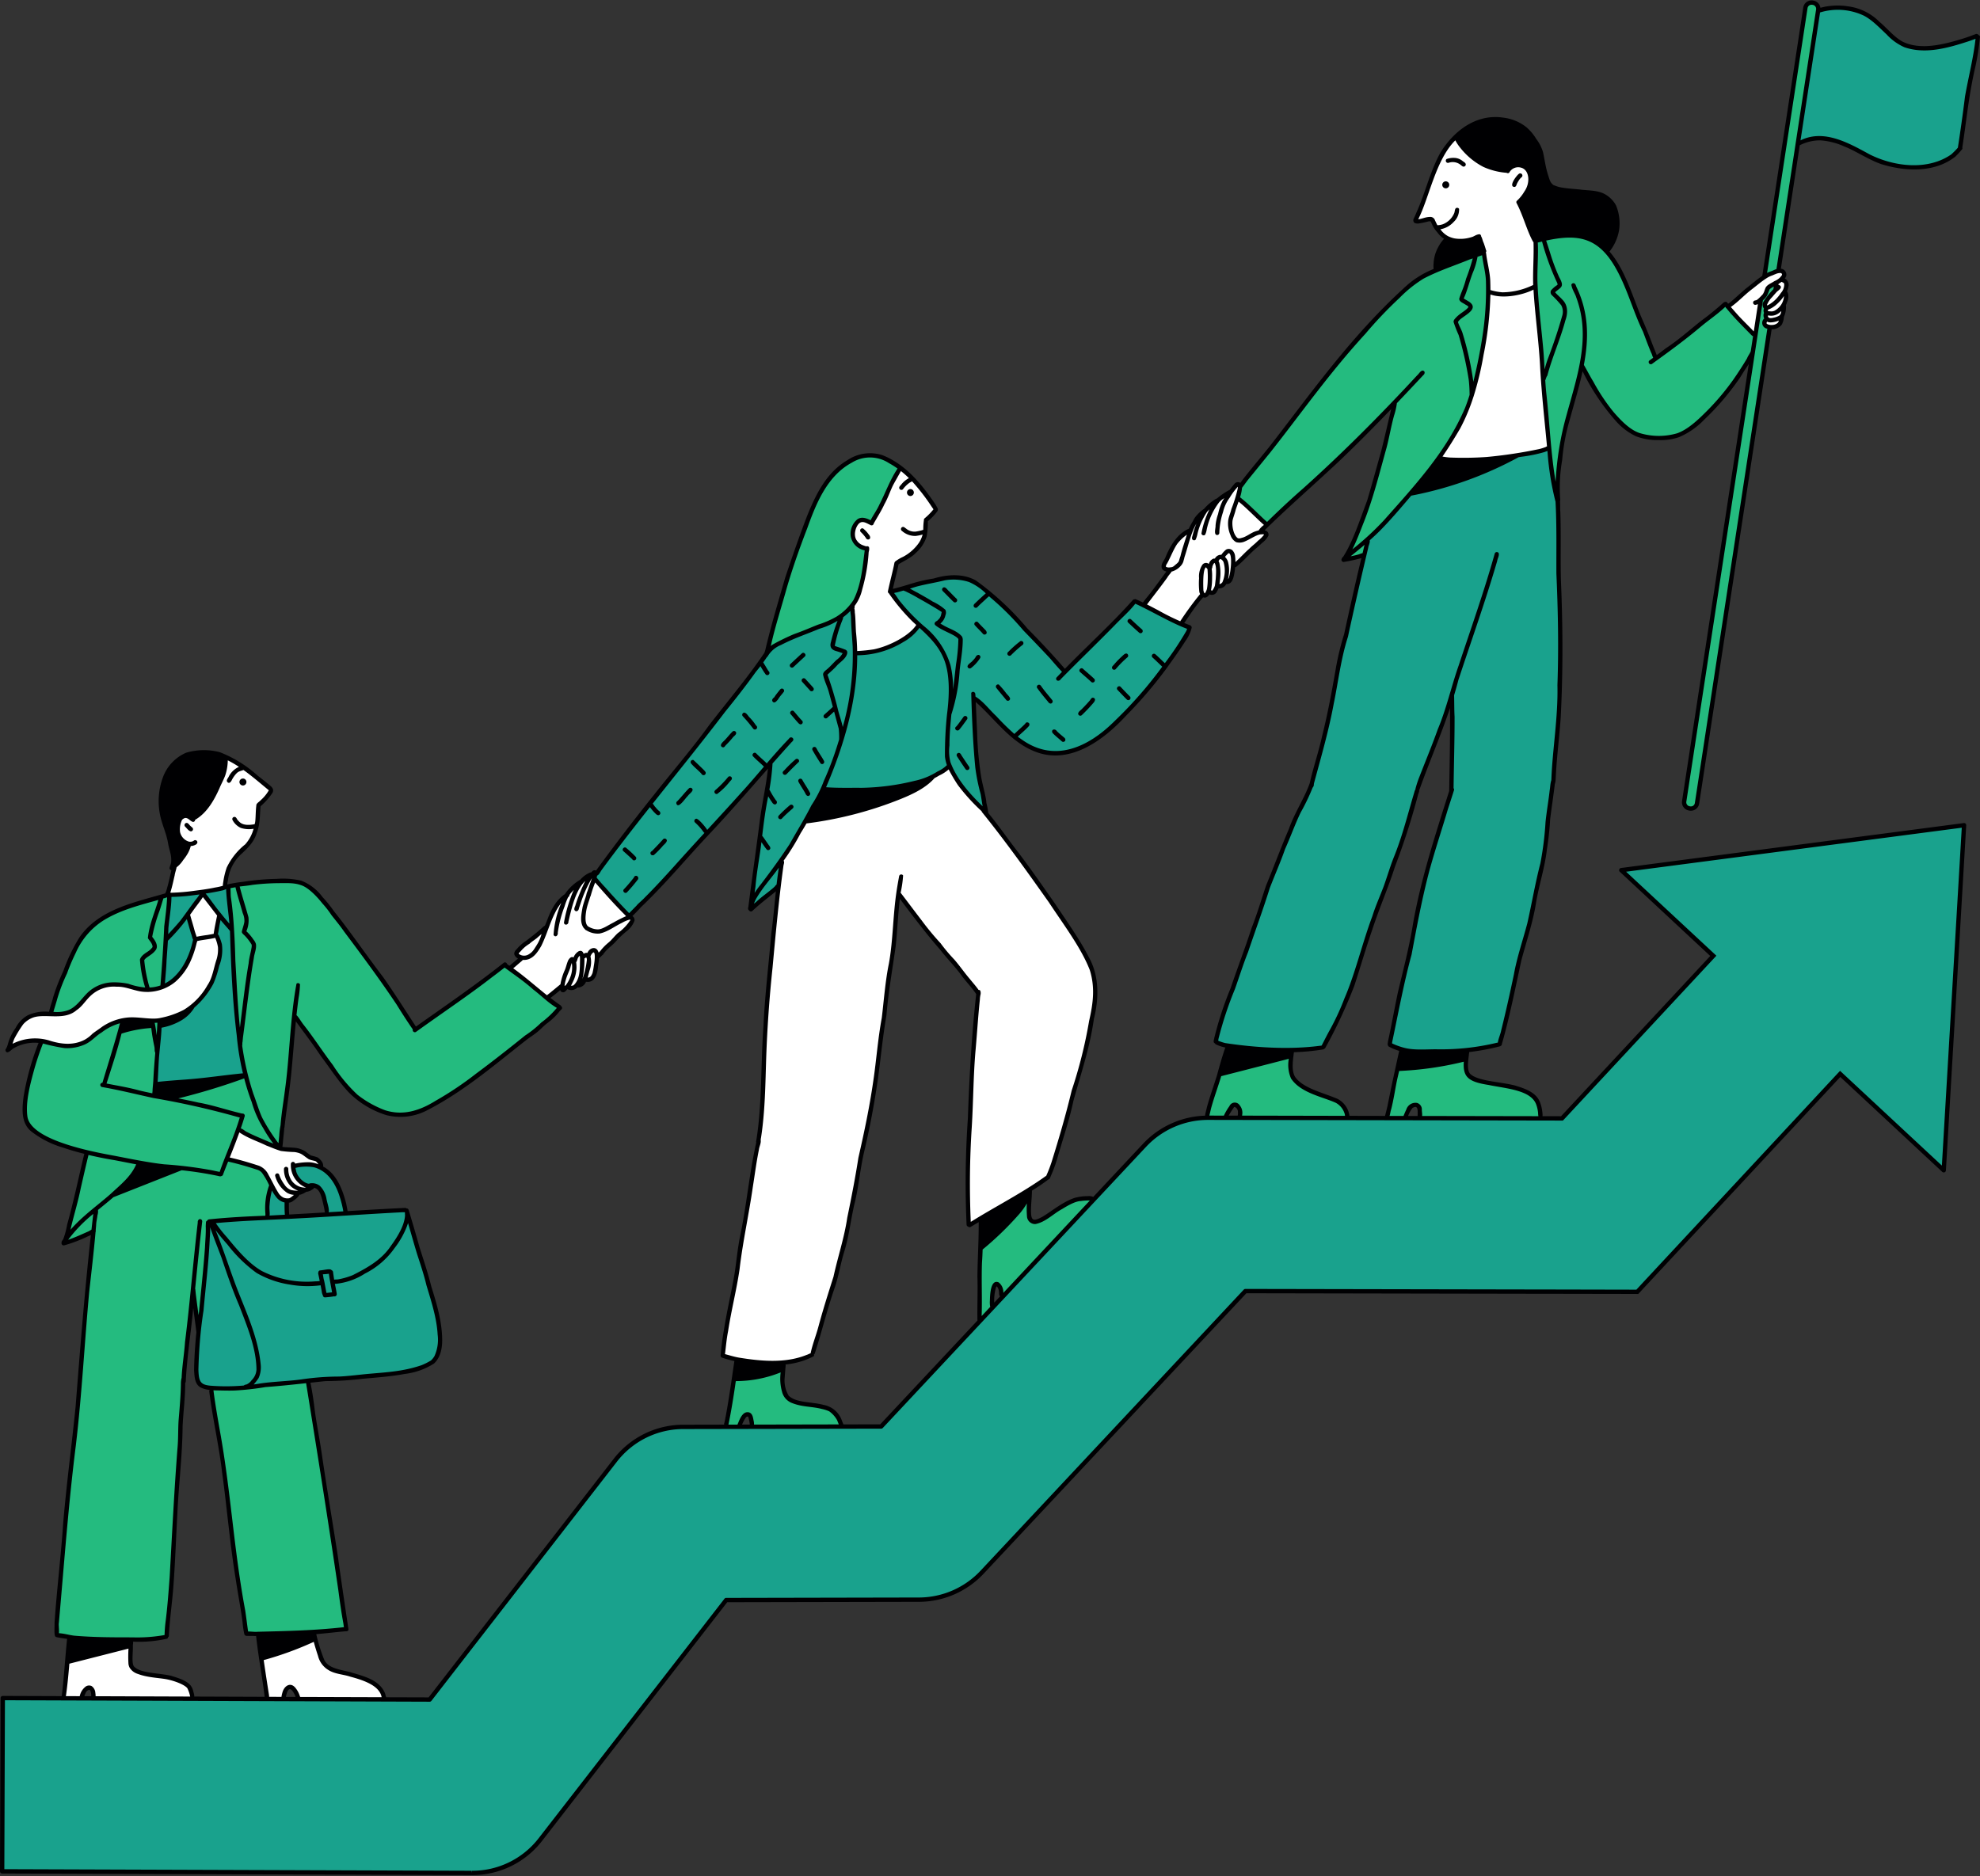 <?xml version="1.0" encoding="UTF-8" standalone="no"?><svg xmlns="http://www.w3.org/2000/svg" xmlns:xlink="http://www.w3.org/1999/xlink" data-name="Layer 28" fill="#000000" height="473.8" preserveAspectRatio="xMidYMid meet" version="1" viewBox="-0.0 -0.1 500.0 473.8" width="500" zoomAndPan="magnify"><rect x="-0.0" y="-0.1" width="500.0" height="473.8" fill="#333333" stroke="none"/><g id="change1_1"><path d="M227.406,118.091c.034.101-.025.238-.118.238-2.353,4.57-4.705,9.14-7.127,13.908a3.472,3.472,0,0,0-2.662-.943,2.772,2.772,0,0,0-1.889,2.234,4.394,4.394,0,0,0,.443,3.148,5.201,5.201,0,0,0,2.784,2.094,52.462,52.462,0,0,1-2.093,11.49,5.85,5.85,0,0,1-2.405,3.672c-2.888,2.677-6.736,4.01-10.447,5.327s-7.539,2.776-10.391,5.798a164.009,164.009,0,0,1,4.558-16.427c1.552-5.259,3.329-10.451,5.354-15.537a42.988,42.988,0,0,1,4.119-9.252,21.144,21.144,0,0,1,5.991-6.858,10.742,10.742,0,0,1,8.829-1.718,22.282,22.282,0,0,1,4.843,2.595A.51.51,0,0,1,227.406,118.091ZM209.468,355.799a13.933,13.933,0,0,0-5.357-1.19,8.75,8.75,0,0,1-5.113-1.842,10.296,10.296,0,0,1-1.177-7.91l-11.516-1.008q-1.474,8.085-2.948,16.17s3.498-.013,3.429.208a6.576,6.576,0,0,1,.994-2.385,1.44,1.44,0,0,1,1.034-.755c.596-.02,1.009.618,1.099,1.208a11.008,11.008,0,0,0,.174,1.776s22.421-.037,22.331-.061A5.983,5.983,0,0,0,209.468,355.799Zm59.515-51.683c-2.155,1.184-4.051,2.801-6.213,3.973a3.675,3.675,0,0,1-1.212.465,1.442,1.442,0,0,1-1.213-.338,2.162,2.162,0,0,1-.462-1.441q-.166-2.571-.108-5.149l-11.642,7.414a206.502,206.502,0,0,0-.445,24.315c1.069-1.164,2.138-2.328,3.184-3.406a8.819,8.819,0,0,1,.124-4.794,1.84,1.84,0,0,1,.294-.621.723.723,0,0,1,.597-.292c.389.032.616.443.758.807a13.507,13.507,0,0,1,.652,2.231l10-10.533s12.809-13.691,12.764-13.769C273.728,302.195,271.139,302.932,268.984,304.116Zm71.184-21.787c-.001.026.004.051.002.077A.085.085,0,0,0,340.167,282.329Zm-1.916-3.736a12.169,12.169,0,0,0-3.949-1.945,21.779,21.779,0,0,1-4.022-1.576,9.307,9.307,0,0,1-3.714-3.152,6.192,6.192,0,0,1-.692-3.131,18.49,18.49,0,0,1,.432-3.211l-16.106-.486-5.518,17.133a44.761,44.761,0,0,1,4.775.059,8.274,8.274,0,0,1,1.468-2.842c.283-.356.695-.721,1.135-.608.403.104.6.551.712.952a8.98,8.98,0,0,1,.332,2.286l26.403.233s.575-.113.658.024A4.868,4.868,0,0,0,338.251,278.593Zm48.174-2.153a13.286,13.286,0,0,0-6.365-2.355,63.841,63.841,0,0,1-6.785-1.015,5.253,5.253,0,0,1-1.89-.817,4.215,4.215,0,0,1-1.482-3.061,12.495,12.495,0,0,1,.386-3.471l-16.353.129-3.718,16.287s4.606.148,4.608.2a9.416,9.416,0,0,1,.766-1.925,3.164,3.164,0,0,1,1.49-1.391,1.109,1.109,0,0,1,1.223.138,1.341,1.341,0,0,1,.255.862,12.449,12.449,0,0,1-.103,2.249l24.342-.089s6.162.243,6.057.28A6.129,6.129,0,0,0,386.425,276.439ZM356.545,124.102l7.691-9.634,5.332-9.099,2.478-6.7,3.001-14.076.774-9.803-1.033-10.553s-.302-.583-.338-.229a42.125,42.125,0,0,0-18.267,8.274,83.829,83.829,0,0,0-14.414,14.525c-6.632,7.995-13.098,16.127-19.423,24.538a84.294,84.294,0,0,1-7.077,8.823,10.833,10.833,0,0,0-1.676,2.139,10.505,10.505,0,0,0-.912,3.416l7.256,6.558,15.832-14.358,11.991-11.7,4.269-4.171-4.094,17.637-2.435,7.693-5.867,13.76,4.738-.971.872-3.529.079-.446,5.888-5.967ZM458.54,1.153a1.617,1.617,0,0,0-2.01-.139,2.216,2.216,0,0,0-.661,1.476,5.654,5.654,0,0,1-.312,1.621l-3.471,23.772L448.401,51.618,443.436,84.62l-7.616-7.773-17.534,13.603L414.153,80.43s-3.774-9.48-3.783-9.356a33.254,33.254,0,0,0-4.371-7.841,11.211,11.211,0,0,0-7.601-4.351l-10.402.964-.237,8.813.264,6.254,1.346,13.695.99,13.695,1.029,11.267,1.489,9.854.392,1.384.47-6.893,1.018-6.919,1.175-5.144,1.279-4.778,1.201-4.517a33.673,33.673,0,0,1,1.053-3.865l4.484,7.093a33.095,33.095,0,0,0,5.848,7.531,11.799,11.799,0,0,0,8.666,3.168,15.662,15.662,0,0,0,12.126-5.269,57.984,57.984,0,0,0,9.655-12.145c.737-1.081,1.422-2.198,2.061-3.34l-3.322,22.991L433.71,147.387,429.46,174.7s-3.787,25.349-3.744,25.47a18.411,18.411,0,0,0-.331,2.151,1.871,1.871,0,0,0,.989,1.796,1.684,1.684,0,0,0,1.888-.703,4.131,4.131,0,0,0,.606-2.059,8.035,8.035,0,0,1,.339-2.138L434.514,164.9l4.39-29.09,5.951-40.048,4.946-30.867s9.428-62.298,9.416-62.151A2.017,2.017,0,0,0,458.54,1.153ZM120.313,249.044l-5.67,4.18-5.985,4.246-3.7,2.552-2.473-3.783L96.8,247.482l-6.388-8.648L80.194,226.4a7.693,7.693,0,0,0-5.118-3.5,22.808,22.808,0,0,0-6.362-.246l-7.542.414a61.873,61.873,0,0,1-19.033,3.194,72.253,72.253,0,0,0-10.696,3.034,25.191,25.191,0,0,0-9.342,6.068c-3.286,3.557-5.066,8.213-6.77,12.745-2.01,5.416-3.688,11.033-5.204,16.695a56.978,56.978,0,0,0-3.535,10.754,15.42,15.42,0,0,0-.464,5.584A6.253,6.253,0,0,0,9.01,285.756c.068-.063,5.49,2.777,5.49,2.777l7.471,2.644L20.474,297.78l-2.399,9.697-1.625,6.293,7.214-2.485-1.273,12.3-2.814,30.736-2.158,21.48-2.3,25.181-.821,9.5.448,2.338,5.869.97,16.34.137,5.073-.721,1.48-15.395.883-16.961,1.177-16.316.888-16.523,2.336-20.407.983,4.573,3.627,18.637,2.483,14.974,2.986,23.903,3.425,22.655,13.823-.039,11.386-1.066-.385-3.217-5.058-32.878-4.15-26.812L69.39,303.36l1.603-14.612,2.486-21.126,1.046-10.852,9.526,13.043,4.505,5.653c.101-.093,3.617,3.059,3.617,3.059l4.412,2.167a15.872,15.872,0,0,0,10.883-.49c.099-.169,6.204-3.621,6.204-3.621l7.939-5.646,10.767-8.433,5.662-4.485,3.28-3.63L127.504,243.743Z" fill="#24bb7f"/></g><g id="change2_1"><path d="M275.256,243.235a23.107,23.107,0,0,1,.608,13.835,143.069,143.069,0,0,1-5.199,20.108,190.878,190.878,0,0,1-5.953,20.323c-6.608,3.941-13.215,7.882-19.807,12.002a179.457,179.457,0,0,1,.066-24.113c.296-6.528.592-13.055.862-18.971.443-5.246.887-10.493,1.14-15.701A143.907,143.907,0,0,0,233.42,234.128a34.67,34.67,0,0,0-6.548-7.922c-1.786,14.938-3.572,29.876-5.293,45.138-2.932,16.986-6.34,33.89-10.457,51.097-2.014,6.552-4.029,13.104-6.048,20.004a35.234,35.234,0,0,1-22.645.112c1.526-9.473,3.109-18.936,4.551-28.353,1.553-8.873,3.106-17.746,4.684-26.405a162.45,162.45,0,0,0,1.303-20.348c.281-9.409,1.02-18.805,2.194-27.982.377-3.89.754-7.781,1.145-11.555.118-1.722.237-3.443.492-4.923a44.29,44.29,0,0,0,.45-5.043c2.3-3.9,4.599-7.799,7.08-11.688,8.733-2.027,17.376-4.444,25.83-7.026,3.285-1.73,6.464-3.663,9.737-5.655a42.304,42.304,0,0,0,8.859,11.813c5.218,6.799,10.435,13.598,15.514,20.429C268.127,231.427,271.846,237.129,275.256,243.235ZM51.323,225.611l-3.954,5.271,2.032,6.031a22.88,22.88,0,0,1-2.185,6.302,13.729,13.729,0,0,1-4.408,5.052,9.066,9.066,0,0,1-6.444,1.492,27.026,27.026,0,0,0-7.476-1.186,10.034,10.034,0,0,0-6.825,2.67,10.423,10.423,0,0,1-4.283,3.945,10.027,10.027,0,0,1-5.939.906,5.819,5.819,0,0,0-4.731.889,10.236,10.236,0,0,0-3.23,3.695A30.575,30.575,0,0,0,1.98,265.25a9.922,9.922,0,0,1,7.491-2.334c2.927.289,5.754,1.758,8.67,1.372a11.437,11.437,0,0,0,5.234-2.493,41.734,41.734,0,0,1,4.726-3.459,6.815,6.815,0,0,1,4.093-.878c1.376.069,2.736.329,4.111.428A17.651,17.651,0,0,0,54.77,236.292c-.223-.237.761-5.233.761-5.233Zm-6.265,198.464c-3.44-1.19-7.365-.708-10.599-2.287a2.821,2.821,0,0,1-1.382-1.951,8.354,8.354,0,0,1-.058-2.462l.226-2.987-15.43-.009q-.753,6.948-1.507,13.896l-.222.533s4.531.203,4.461.233a6.216,6.216,0,0,1,.907-2.08,1.502,1.502,0,0,1,.76-.663,1.036,1.036,0,0,1,1.012.32,1.703,1.703,0,0,1,.409,1.018,5.704,5.704,0,0,1-.06,1.128c8.336.017,16.672.033,24.858.136a6.337,6.337,0,0,0-.816-3.11A4.974,4.974,0,0,0,45.058,424.075Zm47.132-.1a69.224,69.224,0,0,0-6.997-2.019,7.136,7.136,0,0,1-2.478-1.178c-1.307-1.066-1.837-2.791-2.301-4.413l-.974-3.404-13.902.383c.415,5.17,1.026,10.325,1.744,15.652,1.365.011,2.731-.041,4.058-.002a7.613,7.613,0,0,1,1.208-2.497,1.131,1.131,0,0,1,.659-.514.814.814,0,0,1,.661.232,2.409,2.409,0,0,1,.426.583c.41.699.821,1.398,1.262,2.195,7.162-.033,14.324-.066,21.584-.022C96.528,426.621,94.427,424.924,92.19,423.976Zm295.978-348.28s-.221-3.571-.288-3.421a15.814,15.814,0,0,1-11.571,1.597c-.756,7.549-1.595,15.127-3.569,22.453s-5.141,14.442-10.105,20.18l7.867.405s9.88-1.198,9.854-1.33l8.938-1.788a3.329,3.329,0,0,0,2.044-.936Z" fill="#ffffff"/></g><g id="change3_1"><path d="M459.077,213.183l37.004-4.794-1.954,31.226-1.731,30.849-1.701,24.741-8.942-8.448-17.13-15.566-11.007,11.835-23.041,24.805-17.089,18.435H382l-28.533-.147-38.831-.103-21.25,22.662-21.72,23.156L251.99,392.46a37.989,37.989,0,0,1-8.434,8.269,17.667,17.667,0,0,1-11.18,3.22c-.052.136-9.459.25-9.459.25l-39.535-.057-28.515,36.73-20.03,25.395a26.029,26.029,0,0,1-19.391,6.867c.05.07-41.69-.229-41.69-.229l-54.014-.132L.695,472.435l.108-43.372,47.317-.174,33.055.123,27.539-.014,25.237-32.578,19.534-25.094a22.379,22.379,0,0,1,19.527-10.995c.109-.017,17.419-.112,17.419-.112l32.21-.014L253.749,326.77l32.699-34.602a31.351,31.351,0,0,1,8.31-7.479,16.662,16.662,0,0,1,10.776-2.327c.187-.182,26.691-.045,26.691-.045l26.94-.109,35.411.109,16.779-18.318,21.383-22.772L409.992,219.679ZM63.991,307.619l-11.117,1.035-2.687,28.395s-.62,8.886-.673,9.215a2.603,2.603,0,0,0,1.072,3.094,7.015,7.015,0,0,0,3.394.956,29.647,29.647,0,0,0,9.141-.316L77.954,348.44l14.399-1.054s12.262-1.609,12.283-1.555a7.482,7.482,0,0,0,4.335-2.122,8.191,8.191,0,0,0,2.198-4.295,33.879,33.879,0,0,0-2.003-11.905l-6.498-21.973s-15.188.805-15.314.799a22.314,22.314,0,0,0-1.764-6.348,11.394,11.394,0,0,0-4.258-4.937,7.696,7.696,0,0,0-6.351-.837s.128.078.043.088a11.113,11.113,0,0,0-6.098,4.955,11.643,11.643,0,0,0-1.316,7.779l-.052.133s5.078-.081,5.213-.082a6.039,6.039,0,0,1,5.741-7.974,3.622,3.622,0,0,1,1.657.35,1.937,1.937,0,0,1,1.056,1.454,41.246,41.246,0,0,1,1.31,5.585l-8.41.559Zm-3.475-44.786-1.222-13.277L58.732,234.99l-1.047-11.054-3.857.643-5.081.857-5.846.367s-1.683,23.17-1.755,23.332a15.588,15.588,0,0,0,8.257-12.232,41.386,41.386,0,0,0-1.93-5.827l3.815-5.181,4.346,5.356a38.658,38.658,0,0,0-.745,5.038c1.092,2.15.856,4.733.27,7.072a21.018,21.018,0,0,1-5.05,9.503,14.25,14.25,0,0,1-9.609,4.551l-1.09,16.811,22.525-2.741ZM249.134,205.004c-.075-.061-.146-.127-.22-.188l.012.068Zm-81.14,17.251,12.791-14.302,13.732-15.2L192.15,211.546l-2.495,17.91,6.845-5.39.941-6.673,4.977-8.182,1.605-2.4,30.926-10.287s4.873-2.898,4.972-2.669a37.028,37.028,0,0,0,8.994,10.962l-1.745-9.965-.721-7.399-.439-11.349s9.499,8.998,9.71,8.985a13.193,13.193,0,0,0,9.076,4.792,18.092,18.092,0,0,0,10.164-2.195,30.953,30.953,0,0,0,8.029-6.446,108.597,108.597,0,0,0,12.686-14.871,57.314,57.314,0,0,0,4.702-7.914s-13.635-6.653-13.822-6.394q-8.573,8.918-17.524,17.463l-9.878-10.579L250.589,150.1a48.753,48.753,0,0,0-4.388-3.057,8.741,8.741,0,0,0-4.419-1.222,22.019,22.019,0,0,0-4.607.473,77.655,77.655,0,0,0-12.408,3.284c2.29,2.836,4.705,5.571,7.252,8.462a19.082,19.082,0,0,1-12.209,6.47,15.592,15.592,0,0,1-3.653.428s-.879-11.687-1.114-11.44c-4.913,4.828-12.701,5.256-18.376,9.161-3.075,2.116-5.377,5.149-7.624,8.129-4.888,6.481-9.776,12.963-14.887,19.701q-11.687,14.123-22.663,28.816l-1.523,2.408,9.012,9.668Zm140.327,41.544c8.513,1.882,17.36,1.463,26.038.623.068-.371,4.455-9.092,4.455-9.092l2.541-6.126,2.488-7.29,3.932-12.198,4.548-12.158,3.464-10.219,2.595-9.175,4.12-10.499,4.224-11.06.064,10.126-.154,12.673-2.391,8.099-3.239,10.948-3.34,13.133-3.442,16.003-3.244,16.029a6.189,6.189,0,0,0,3.583,1.405,57.101,57.101,0,0,0,24.118-1.557c.19-.034,4.908-21.018,4.908-21.018l3.293-11.757,3.158-14.366.977-8.532,1.454-10.748.348-6.109,1.095-9.92.033-17.87-.322-25.055-.092-12.309-2.481-12.552-12.399,2.293-15.387.808-7.467,8.443a95.534,95.534,0,0,1-10.464,11.494c-1.396,6.135-2.824,12.567-4.187,19.013-1.573,5.424-2.802,10.91-3.843,16.431.053-.253-2.28,11.44-2.28,11.44L331.747,196.65a117.555,117.555,0,0,1-5.049,11.066c.177-.163-2.643,6.768-2.643,6.768l-3.627,8.865-3.264,9.832-4.459,12.814-3.331,8.838-2.336,7.655a.83.83,0,0,0,.308.932A2.354,2.354,0,0,0,308.322,263.799ZM464.431,35.764a38.917,38.917,0,0,1,9.107,4.432,33.988,33.988,0,0,0,8.51,1.91,17.416,17.416,0,0,0,8.423-1.373,10.256,10.256,0,0,0,4.549-3.47s4.542-27.866,4.451-27.943a6.736,6.736,0,0,0-2.849.624,41.364,41.364,0,0,1-7.217,1.916,18.596,18.596,0,0,1-5.164.284,13.269,13.269,0,0,1-8.732-4.983,13.905,13.905,0,0,0-16.27-4.372s-4.852,33.166-4.855,33.16A14.939,14.939,0,0,1,464.431,35.764Z" fill="#19a28d"/></g><g id="change4_1"><path d="M236.201,128.798a7.23,7.23,0,0,0-2.136,2.55,16.917,16.917,0,0,0-.531,3.378,8.334,8.334,0,0,1-2.686,4.494,24.823,24.823,0,0,1-4.381,3.013c-.561,2.237-1.103,4.597-1.646,6.956,2.224,2.818,4.552,5.592,7.013,8.243a.431.431,0,0,0-.022.187,18.629,18.629,0,0,1-15.836,7.312,87.93,87.93,0,0,0-.76-11.412,26.596,26.596,0,0,0,3.638-14.787,5.293,5.293,0,0,1-2.24-1.42,4.443,4.443,0,0,1-1.015-2.552,3.866,3.866,0,0,1,.486-2.329,2.501,2.501,0,0,1,1.971-1.228,1.861,1.861,0,0,1,1.844,1.276c.302-.462.335-.517.368-.572,2.281-4.573,4.614-9.121,7.069-13.603A23.341,23.341,0,0,1,236.201,128.798ZM158.898,231.472s-8.633-9.546-8.657-9.521q.048-.557.097-1.114c.009-.102.01-.222-.072-.283-.113-.085-.268.018-.37.116l-1.036.99a.551.551,0,0,0-.571-.162,1.476,1.476,0,0,0-.541.311,9.099,9.099,0,0,0-2.043,2.257.569.569,0,0,0-.642-.203,1.472,1.472,0,0,0-.593.402,9.285,9.285,0,0,0-1.905,2.718,2.479,2.479,0,0,0-1.534.824,6.59,6.59,0,0,0-.972,1.484c-.923,1.762-1.718,3.59-2.522,5.445l-6.152,4.455c-.549.398-1.166.969-.997,1.625.148.573.811.822,1.332,1.123l-3.022,2.457a.335.335,0,0,0,.21.12l9.414,7.535a38.213,38.213,0,0,1,3.422-2.614.575.575,0,0,0,.786.282,7.152,7.152,0,0,0,.834-.655,1.411,1.411,0,0,0,1.709.195,5.413,5.413,0,0,0,1.191-1.068,1.299,1.299,0,0,0,1.63-.965,1.118,1.118,0,0,0,1.311-.044,2.274,2.274,0,0,0,.755-1.161c.49-1.475.262-3.13.788-4.298l8.31-8.485a1.843,1.843,0,0,0,.648-1.081C159.734,231.727,159.277,231.27,158.898,231.472ZM62.766,213.13a11.051,11.051,0,0,0,1.984-4.545,33.033,33.033,0,0,0,.542-4.968c1.053-1.159,1.955-2.062,2.702-3.079a1.363,1.363,0,0,0,.352-.872,1.443,1.443,0,0,0-.559-.862,40.761,40.761,0,0,0-7.704-6.097,20.366,20.366,0,0,0-3.625-1.578,21.303,21.303,0,0,1-7.602,15.649A1.936,1.936,0,0,0,46.8,205.659a2.405,2.405,0,0,0-1.623,1.449,5.06,5.06,0,0,0-.312,2.221,5.34,5.34,0,0,0,.686,2.633,2.602,2.602,0,0,0,2.277,1.295,12.68,12.68,0,0,1-3.803,5.335,33.068,33.068,0,0,1-1.754,7.106,54.274,54.274,0,0,0,14.502-1.532c.045-.455.085-.787.124-1.119a11.087,11.087,0,0,1,2.682-6.671C60.585,215.239,61.831,214.325,62.766,213.13Zm17.325,79.679c-.678-.447-1.479-.668-2.198-1.047a20.27,20.27,0,0,0-1.795-1.011c-1.677-.676-3.683-.033-5.297-.788l-3.409-1.248c-1.193-.437-2.387-.875-3.532-1.426a19.496,19.496,0,0,1-3.523-2.187c-.012.091-.023.182-.134.16a31.96,31.96,0,0,0-2.812,7.477l3.852.803a19.413,19.413,0,0,1,3.477.953,5.111,5.111,0,0,1,1.876,1.225A6.91,6.91,0,0,1,67.5,297.12c.788,1.466,1.575,2.931,2.373,4.44a2.946,2.946,0,0,0,2.689,1.505,2.895,2.895,0,0,0,2.511-1.877,13.945,13.945,0,0,0,3.606-1.47,5.386,5.386,0,0,1-3.223-1.823,5.074,5.074,0,0,1-1.212-3.45,9.664,9.664,0,0,1,6.936.388A2.136,2.136,0,0,0,80.091,292.809Zm232.467-167.2a5.262,5.262,0,0,0,.613-2.514.692.692,0,0,0-.164-.523c-.212-.19-.55-.075-.787.083a5.879,5.879,0,0,0-1.496,1.691,23.283,23.283,0,0,0-10.478,9.858,7.988,7.988,0,0,0-3.702,3.186,27.155,27.155,0,0,0-2.21,4.362,2.208,2.208,0,0,0-.266,1.164,1.137,1.137,0,0,0,1.233.926c.034.091-6.543,8.868-6.543,8.868l9.565,4.748c1.738-2.384,3.463-4.839,5.189-7.295a1.461,1.461,0,0,0,1.158.014,1.489,1.489,0,0,0,.572-.892c.272.265.637.551.991.415a.925.925,0,0,0,.37-.318,5.498,5.498,0,0,0,.798-1.397,2.448,2.448,0,0,0,1.429-.235,1.579,1.579,0,0,0,.74-1.044,1.12,1.12,0,0,0,1.274-.514,2.994,2.994,0,0,0,.368-1.426,4.015,4.015,0,0,1,.278-1.453c2.595-2.665,5.115-5.066,7.635-7.466.327-.311.682-.758.482-1.163-.216-.437-.848-.38-1.319-.255.094-.154,1.738-1.937,1.738-1.937Zm71.228-74.761a15.52,15.52,0,0,0,2.284-3.358,5.228,5.228,0,0,0,.285-3.958,3.192,3.192,0,0,0-3.143-2.111,3.875,3.875,0,0,0-2.536,1.711,20.151,20.151,0,0,1-12.794-8.695c-.199.181-.411.346-.61.536-2.759,2.631-4.389,6.218-5.681,9.805s-2.325,7.298-4.28,10.75a1.745,1.745,0,0,0,1.369.367,8.044,8.044,0,0,0,1.413-.365,4.367,4.367,0,0,1,1.844-.157,6.748,6.748,0,0,0,6.354,5.422,16.483,16.483,0,0,0,5.298-1.105,32.877,32.877,0,0,1,2.103,13.953A19.358,19.358,0,0,0,387.785,72.42c.043-3.972.087-7.944-.02-11.771C386.55,57.325,385.174,54.058,383.786,50.849Zm67.018,22.578c.009-.57.211-1.125.2-1.695a1.29,1.29,0,0,0-.949-1.305,2.97,2.97,0,0,0,.575-.886,1.008,1.008,0,0,0-.142-1.001,1.407,1.407,0,0,0-1.376-.198,17.05,17.05,0,0,0-6.617,3.82c-2.074,1.71-4.067,3.514-6.06,5.318l6.878,6.75s1.174-8.377,1.131-8.319a4.513,4.513,0,0,0,1.621-2.133,4.321,4.321,0,0,1,.521-1.233,2.134,2.134,0,0,1,1.502-.719l.467-.013a3.743,3.743,0,0,1-1.249,2.469,4.941,4.941,0,0,0-1.492,2.366c-.18,1.124.495,2.268.26,3.382-.085.404-.287.775-.395,1.174a1.267,1.267,0,0,0,.173,1.175,1.582,1.582,0,0,0,1.167.369,3.29,3.29,0,0,0,1.566-.238,2.412,2.412,0,0,0,1.062-1.188,7.184,7.184,0,0,0,.443-1.56q.307-1.508.614-3.016a7.604,7.604,0,0,0,.226-2.036C450.9,74.282,450.797,73.857,450.804,73.427Z" fill="#ffffff"/></g><g id="change5_1"><path d="M500,9.191a.479.479,0,0,0-.394-.438.421.421,0,0,0-.066-.12.629.629,0,0,0-.645-.12c-.066.022-.12.044-.175.066-.175.077-.328.109-.908.35-1.739.634-3.512,1.16-5.295,1.63-4.19,1.083-8.73,1.641-12.285-.263-2.035-1.192-3.665-3.238-5.71-4.966a13.598,13.598,0,0,0-7.854-3.829,17.299,17.299,0,0,0-6.05.142c-.284.087-.613.142-.919.219A2.123,2.123,0,0,0,457.927.057l-.153-.033a2.12,2.12,0,0,0-2.407,1.772L445.018,69.577c-1.302.864-2.647,2.046-3.905,3.019-1.4,1.116-3.14,2.833-4.179,3.632a2.602,2.602,0,0,1-.536.372c-.099-.12-.208-.252-.295-.361a.47.47,0,0,0-.525-.066.483.483,0,0,0-.35.153,70.527,70.527,0,0,1-5.842,4.748c-3.183,2.571-5.568,4.704-8.697,6.771-.82.624-1.553,1.171-2.319,1.739-.339-.842-.667-1.696-1.017-2.538-.886-2.385-1.925-4.89-2.79-6.837-2.177-5.032-4.102-12.154-8.128-16.781v-.011c.011,0,.022,0,.022-.011l.022-.022a.15.15,0,0,0,.033-.044c.011-.011.011-.011.011-.022l.011-.011a.011.011,0,0,0,.011-.011l.011-.011a12.025,12.025,0,0,0,2.286-5.163,11.717,11.717,0,0,0-.766-6.367,7.174,7.174,0,0,0-3.129-2.986c-1.707-.777-3.61-.755-5.448-.941-2.144-.252-3.982-.295-5.809-.7a14.371,14.371,0,0,1-1.444-.514c-.853-.722-.908-1.269-1.324-2.538-.613-1.882-.853-3.851-1.28-5.787a10.387,10.387,0,0,0-1.685-3.282,12.529,12.529,0,0,0-2.494-2.975,11.529,11.529,0,0,0-5.82-2.418c-6.859-1.039-12.58,3.348-15.972,8.96-2.604,4.77-3.905,10.546-6.006,15.042-.284.7-.295.722-.602,1.379a.966.966,0,0,0-.055.985c.23.372.711.361,1.105.383a21.89,21.89,0,0,0,2.647-.558c.109-.011.361-.011.481-.022a3.239,3.239,0,0,1,.284.547,7.54,7.54,0,0,0,1.433,2.243,6.231,6.231,0,0,0,1.696,1.63,10.106,10.106,0,0,0-1.477,2.122,9.458,9.458,0,0,0-1.16,4.124,8.339,8.339,0,0,0,0,1.389,23.517,23.517,0,0,0-7.537,4.857c-13.696,12.526-24.056,27.382-34.055,40.192-2.385,2.943-4.288,5.196-6.564,8.084-.219.306-.449.613-.634.886a1.124,1.124,0,0,0-1.532.284c-.46.547-.832,1.017-1.171,1.488a.783.783,0,0,0-.175.077,16.772,16.772,0,0,0-3.063,2.111.387.387,0,0,0-.208.066,11.722,11.722,0,0,0-3.041,2.549.681.681,0,0,0-.186.12,9.711,9.711,0,0,0-2.199,2.188c-.47.908-1.039,1.761-1.444,2.702a.327.327,0,0,0-.12.044c-3.052,1.367-4.803,4.77-5.82,7.275-.317.7-.908,1.291-.941,2.1-.066.821.514,1.225,1.214,1.378-1.827,2.429-3.38,4.704-5.295,6.99-.175.284-.427.547-.635.831-.613-.295-1.225-.58-1.849-.842a.422.422,0,0,0-.306.055.439.439,0,0,0-.372.153c-5.415,6.071-11.497,11.563-17.175,17.394-3.03-3.512-6.203-6.892-9.463-10.196a72.341,72.341,0,0,0-12.974-12.099c-3.26-1.838-7.231-1.564-10.71-.514a38.536,38.536,0,0,0-5.317,1.203c-1.488.46-2.986.919-4.496,1.302-.142.033-.306.066-.481.099.459-2.079,1.159-4.682,1.422-6.159a.29.29,0,0,1,.055-.066c.897-.591,3.162-1.608,4.266-2.8a9.274,9.274,0,0,0,2.79-4.201,19.639,19.639,0,0,0,.306-3.84,14.846,14.846,0,0,0,2.385-2.505.836.836,0,0,0,.142-.634,12.015,12.015,0,0,0-1.192-1.958c-3.304-4.781-7.297-9.452-12.843-11.607a10.164,10.164,0,0,0-8.774,1.258c-5.448,3.162-8.106,8.938-10.228,14.145-1.925,4.999-3.698,10.152-5.514,15.534-1.75,6.082-3.588,12.143-5.032,18.313l-.197.624c-.011.011-.022.011-.022.022-.022.022-.022.055-.033.077-4.409,6.509-9.08,11.935-13.937,18.247-4.223,5.842-9.32,11.749-13.959,17.623-4.901,6.137-9.692,12.362-14.396,18.816-.055.087-.109.175-.175.263a.834.834,0,0,0-1.017.241c-.087.077-.164.164-.241.241a.603.603,0,0,0-.241.011,6.606,6.606,0,0,0-2.549,1.882.397.397,0,0,0-.186.077,12.001,12.001,0,0,0-3.665,3.511c-2.166,1.455-3.435,3.873-4.343,6.257-.23.645-.459,1.16-.7,1.718a.777.777,0,0,0-.263.142.244.244,0,0,1-.055.055.603.603,0,0,1-.087.066v.011h-.011c-.033.033-.066.044-.099.077-1.466,1.378-2.866,2.396-4.135,3.402a10.461,10.461,0,0,0-2.429,2.122c-.46.416-.886,1.061-.503,1.663a1.935,1.935,0,0,0,.799.744c-.788.678-1.586,1.356-2.155,1.827-.142-.098-.284-.197-.427-.284a.875.875,0,0,0-.186-.164.533.533,0,0,0-.886-.263c-6.662,5.295-14.56,10.732-22.12,16.07-2.757-4.201-5.437-8.456-8.325-12.559-4.037-5.251-8.347-11.574-12.318-16.497a32.367,32.367,0,0,0-2.932-3.643,12.157,12.157,0,0,0-5.393-4.157,20.69,20.69,0,0,0-6.203-.449,62.425,62.425,0,0,0-8.412.733,39.228,39.228,0,0,0-4.059.667h-.011a9.994,9.994,0,0,1,.186-1.083,10.699,10.699,0,0,1,3.479-6.695c1.641-1.521,3.14-3.008,3.785-5.229.875-2.155.755-4.474.963-6.728a16.883,16.883,0,0,0,2.997-3.369,1.375,1.375,0,0,0,.164-.875,1.928,1.928,0,0,0-.558-.821c-1.192-1.017-2.396-1.947-3.347-2.691a31.144,31.144,0,0,0-9.517-5.896,15.741,15.741,0,0,0-8.544.131,10.777,10.777,0,0,0-5.82,6.137,17.317,17.317,0,0,0-.798,9.31c.459,2.571,1.696,4.934,2.089,7.526.317,1.718.886,2.888.766,4.42.066.591-.438,1.356-.405,1.881a.687.687,0,0,0,.459.405c-.405,1.805-.788,3.61-1.345,5.382a.776.776,0,0,0-.142.405.04.04,0,0,0-.011.033c-7.822,2.319-16.748,3.982-21.693,11.093a43.901,43.901,0,0,0-4.102,8.555,49.345,49.345,0,0,0-2.538,6.531c-.284,1.203-.755,2.363-1.017,3.566a.611.611,0,0,0-.077.175,10.275,10.275,0,0,0-5.382.908,7.728,7.728,0,0,0-3.074,3.249,12.271,12.271,0,0,0-1.947,4.157,4.502,4.502,0,0,1-.405.974c0,.011,0,.011-.011.022a.611.611,0,0,0-.164.383c.295,1.422,1.75-.383,1.958-.405a10.533,10.533,0,0,1,6.411-1.422A66.333,66.333,0,0,0,5.962,276.826c-.394,3.063-.711,6.772,2.024,8.894a23.897,23.897,0,0,0,7.964,4.026c1.75.602,3.544,1.116,5.338,1.564-1.444,5.951-2.658,11.946-4.321,17.831a21.032,21.032,0,0,1-.864,3.358v.022a.479.479,0,0,0-.077.208c-.011.022-.022.055-.044.109-.011.011-.011.033-.022.044-.197.284-.47.547-.416.897a.553.553,0,0,0,.678.645,36.693,36.693,0,0,0,5.951-2.264,6.211,6.211,0,0,0,.777-.35c-1.597,14.429-2.724,28.902-3.862,43.375-.985,9.857-2.319,19.669-3.14,29.537-.569,8.369-1.608,16.715-2.177,25.084.033.995-.088,2.024.044,2.997,0,.033.022.044.033.066a.525.525,0,0,0,.394.503c.875.175,1.783.317,2.702.438-.46,4.288-.853,10.775-1.367,14.462L.7,428.217a.542.542,0,0,0-.547.547L0,472.522a.547.547,0,0,0,.153.383.556.556,0,0,0,.394.164l118.573.405h.076a22.287,22.287,0,0,0,17.722-8.675l46.723-60.244,48.429-.098a22.496,22.496,0,0,0,16.322-7.1L314.74,326.524l77.802.142H394.15l18.061.033,1.488.011,1.017-1.094.361-.394,1.094-1.171L464.72,271.892l25.752,23.979a.606.606,0,0,0,.372.142.444.444,0,0,0,.208-.044.535.535,0,0,0,.339-.47l5.131-87.155a.553.553,0,0,0-.164-.427.524.524,0,0,0-.449-.142L409.344,219.12a.558.558,0,0,0-.306.952L431.88,241.338l-37.676,40.476-4.682-.011a4.476,4.476,0,0,0-.044-1.017,9.282,9.282,0,0,0-.624-2.582c-1.039-2.538-3.916-3.413-6.312-4.157-3.708-.963-9.474-1.061-11.344-2.998-.897-1.181-.35-3.796-.186-5.448a55.975,55.975,0,0,0,7.844-1.466c.022-.011.022-.044.044-.055a.5.5,0,0,0,.361-.503c1.816-6.235,3.424-14.21,4.912-21.102,1.247-4.682,2.812-9.277,3.632-14.057.722-4.704,2.286-9.233,2.822-13.959a76.616,76.616,0,0,0,.831-7.734c.383-2.986.821-5.864,1.171-8.774a5.179,5.179,0,0,0,.219-1.225c.219-5.415.897-10.13,1.269-15.611.602-11.618.547-23.301.044-34.93-.131-5.71.055-11.421-.142-17.131-.077-.799,0-1.761-.088-2.615a.456.456,0,0,0,.077-.252,40.438,40.438,0,0,1,.481-10.108,51.443,51.443,0,0,1,1.915-10.195c1.116-4.113,2.363-8.172,3.238-12.22a56.488,56.488,0,0,0,8.511,12.69,15.668,15.668,0,0,0,4.999,3.741,15.089,15.089,0,0,0,5.7.952,14.268,14.268,0,0,0,5.13-.733,19.263,19.263,0,0,0,6.389-4.441,64.448,64.448,0,0,0,8.358-9.649c.81-1.061,1.433-2.243,2.188-3.348.263-.372.492-.722.7-1.061l-16.858,110.39a2.092,2.092,0,0,0,.383,1.564,2.12,2.12,0,0,0,1.389.842l.142.022a1.655,1.655,0,0,0,.328.022,2.103,2.103,0,0,0,2.079-1.794L447.381,83.077a3.299,3.299,0,0,0,2.516-1.116A4.27,4.27,0,0,0,450.455,80.2v-.022a.951.951,0,0,0,.022-.175c0,.011-.011.022-.011.033,0-.033.011-.055,0-.077a5.67,5.67,0,0,0,.514-2.997,3.958,3.958,0,0,0,.306-.777,3.391,3.391,0,0,0,.295-1.794,2.642,2.642,0,0,0-.317-.952,3.87,3.87,0,0,0,.372-1.192,1.783,1.783,0,0,0-.821-1.936.508.508,0,0,1-.109-.055,2.757,2.757,0,0,0,.35-.634,1.508,1.508,0,0,0-1.335-1.86l4.759-31.177a11.45,11.45,0,0,1,5.131-1.236,17.435,17.435,0,0,1,6.148,1.554c2.768,1.05,6.159,3.391,9.43,4.485,6.028,1.849,13.401,2.166,18.586-1.936a19.439,19.439,0,0,0,1.51-1.63l.011-.011a2.747,2.747,0,0,0,.23-.274.442.442,0,0,0,0-.372c1.039-6.553,1.51-12.362,3.107-19.56A60.86,60.86,0,0,0,500,9.191ZM388.33,61.132a.436.436,0,0,0,.197-.022c.295-.066.58-.131.875-.208A65.448,65.448,0,0,0,393.121,71.12a2.245,2.245,0,0,1,.197.525.559.559,0,0,1,.022.12c-.066.066-.131.131-.197.186a6.707,6.707,0,0,0-1.488,1.324A1.057,1.057,0,0,0,391.94,74.5a24.935,24.935,0,0,1,2.308,2.494,3.455,3.455,0,0,1,.219,2.768c-1.017,3.61-2.221,7.165-3.555,10.666-.35.919-.613,1.849-.875,2.79-.099-1.925-.197-3.84-.383-5.754-.503-5.492-1.214-10.972-1.411-16.475C388.166,67.707,388.505,64.403,388.33,61.132Zm.624,32.042c.361,6.235,1.039,12.449,1.63,18.663.022.274.044.536.077.809a.519.519,0,0,0-.295.131,12.008,12.008,0,0,1-1.63.525,115.66,115.66,0,0,1-13.302,2.013,84.779,84.779,0,0,1-9.43.131c-.624-.066-1.061-.109-1.739-.241,1.586-2.308,3.063-4.693,4.474-7.111a47.736,47.736,0,0,0,3.337-7.964c.011-.011.022-.011.033-.022v-.066a78.629,78.629,0,0,0,2.527-10.513A85.251,85.251,0,0,0,376.362,74.27c3.588,1.247,8.609-.033,10.885-1.225C387.651,79.773,388.647,86.446,388.953,93.174ZM371.045,76.141c-.438-.284-1.138-.656-1.422-.864a.04.04,0,0,0,.011-.033c.788-1.575,1.444-4.277,2.243-6.356a18.753,18.753,0,0,0,1.236-4.135c.383-.12.766-.263,1.149-.383.295,2.385.908,4.376.974,6.564a77.143,77.143,0,0,1-.711,12.788,128.874,128.874,0,0,1-2.483,12.646,2.668,2.668,0,0,0-.022-.295,76.906,76.906,0,0,0-2.757-12.252c-.394-1.039-.886-1.827-1.094-2.615.011-.011.022-.022.022-.033.033-.033.055-.066.087-.098C369.011,79.795,373.846,78.143,371.045,76.141Zm-7.318-18.335a5.925,5.925,0,0,0,3.369-1.86,4.254,4.254,0,0,0,1.357-3.293.564.564,0,0,0-.864-.12c-.263.361-.197.875-.394,1.269a5.159,5.159,0,0,1-2.811,2.724,4.638,4.638,0,0,1-1.411.252c-.197-.361-.394-.788-.602-1.225a1.224,1.224,0,0,0-1.313-.864c-1.116.011-2.079.547-2.921.58,2.702-5.207,4.409-14.965,9.277-19.833.022-.033.066-.055.087-.098a11.565,11.565,0,0,0,1.357,2.013,17.923,17.923,0,0,0,5.732,4.704,17.452,17.452,0,0,0,5.874,1.488.516.516,0,0,0,.667-.055,2.56,2.56,0,0,1,2.965-1.247c2.111.536,2.439,3.796.831,6.05a9.969,9.969,0,0,1-1.805,2.264.499.499,0,0,0-.131.667c1.696,3.216,2.593,6.979,4.179,9.791.022.011.055.011.077.022.131,3.621-.197,7.231-.077,10.841l-.066.033c-.033.022-.088.044-.131.066-.033.011-.044.022-.055.022a.04.04,0,0,1-.033.011,18.031,18.031,0,0,1-7.494,1.718,14.268,14.268,0,0,1-3.019-.569c0-.777-.022-1.553-.044-2.319-.087-2.286-.853-5.043-1.028-6.826a.53.53,0,0,0-.099-.295.476.476,0,0,0,.011-.055.571.571,0,0,0,.098-.481.259.259,0,0,0-.055-.131h-.011v-.011c-.164-.591-.361-1.181-.569-1.772-.274-.514-.35-1.192-.656-1.685a.524.524,0,0,0-.394-.525c-.952.066-1.367.602-2.111.755a9.17,9.17,0,0,1-4.223.295,6.705,6.705,0,0,1-1.367-.438.463.463,0,0,0-.153-.066A5.822,5.822,0,0,1,363.727,57.806Zm-50.081,65.276a.943.943,0,0,0,.153-.197c.449-.569,1.16-1.575,1.335-1.783,1.925-2.352,3.73-4.584,5.612-6.892,7.997-10.119,14.757-19.866,24.078-30.04A104.286,104.286,0,0,1,353.4,75.156a31.545,31.545,0,0,1,6.093-4.89c3.774-1.98,7.57-3.183,11.596-4.824.274-.099.547-.175.82-.274a51.58,51.58,0,0,1-1.696,5.152c-.558,2.243-1.324,3.599-1.718,5.032,0,.755.875,1.006,1.389,1.367.492.306.624.317.853.569.022.022.033.044.055.066a.083.083,0,0,1,.022.033.083.083,0,0,0,.011.044c-.011,0-.011.011-.011.022a.989.989,0,0,1-.055.087l-.011.011c-.011.011-.022.033-.033.044-.755.875-1.871,1.345-2.899,2.363-.317.361-.766.722-.755,1.247a31.023,31.023,0,0,0,1.28,3.304,86.678,86.678,0,0,1,2.549,11.278,35.134,35.134,0,0,1,.219,3.851c-.361,1.149-.744,2.264-1.149,3.293-4.737,11.06-12.58,19.45-20.479,28.366a73.062,73.062,0,0,1-7.975,7.351c1.171-2.33,2.067-4.792,3.03-7.22,2.33-5.973,3.862-12.219,5.59-18.4.722-2.724,1.16-5.503,1.925-8.216a17.392,17.392,0,0,0,.7-3.096q3.348-3.512,6.64-7.045c.438-.306.591-1.105-.164-1.171-.591.099-.886.799-1.324,1.16-9.189,9.933-18.739,19.549-28.815,28.585-3.129,2.735-6.159,5.568-9.123,8.478-1.882-1.63-4.463-4.409-6.826-6.236A10.186,10.186,0,0,0,313.646,123.082Zm-7.1,140.113a.536.536,0,0,0,.274.219.45.45,0,0,0,.219.252,9.537,9.537,0,0,0,2.385.788c-.798,2.297-1.455,4.627-2.089,6.968-.81,2.636-1.75,5.229-2.494,7.876-.12.514-.481,1.86-.47,2.035a.586.586,0,0,0-.044.339A22.462,22.462,0,0,0,288.66,288.75l-12.613,13.466a.292.292,0,0,0-.066-.055c-.022-.011-.033-.011-.055-.022a2.201,2.201,0,0,0-1.149-.142,12.762,12.762,0,0,0-3.369.427c-3.019,1.006-5.492,3.151-8.183,4.792-2.035,1.083-2.691,1.072-2.844-.678-.131-1.98.208-3.982.208-5.94a44.759,44.759,0,0,0,4.124-2.8.576.576,0,0,0,.295-.142.67.67,0,0,0,.142-.241c.033-.055.131-.317.175-.427a35.834,35.834,0,0,0,1.663-4.507c1.367-4.835,3.03-9.594,4.07-14.528,1.925-6.979,4.157-13.466,5.174-20.708,1.28-5.109,1.389-10.732-1.203-15.468-2.44-4.759-5.601-9.113-8.555-13.576-3.479-4.934-6.542-9.419-10.141-14.057-2.089-2.746-4.277-5.885-6.771-8.916a17.365,17.365,0,0,0-.47-2.527c-.12-1.707-.897-4.212-1.28-6.345a85.81,85.81,0,0,1-1.072-11.738c-.131-2.483-.219-4.956-.339-7.428,4.857,4.299,8.664,10.031,14.889,12.493,8.773,3.522,17.306-2.768,23.027-8.981a109.751,109.751,0,0,0,10.349-12.11c1.718-2.439,3.085-4.266,4.682-6.793a9.597,9.597,0,0,0,1.477-2.954.547.547,0,0,0,.022-.131v-.011a.617.617,0,0,0-.438-.919c-.47-.186-.908-.361-1.357-.547a.364.364,0,0,1,.033-.066,1.898,1.898,0,0,1,.131-.153c1.16-1.728,2.385-3.566,3.457-4.868.317-.492.788-.919,1.138-1.4.547.241,1.171-.022,1.597-.744a1.399,1.399,0,0,0,1.915-.744,3.581,3.581,0,0,0,.383-.766,1.981,1.981,0,0,0,1.958-1.105c1.608.197,1.914-1.936,2.122-3.183.044-.361.088-.711.12-1.072a.509.509,0,0,0,.252-.066c1.739-1.346,3.162-3.052,4.813-4.496a21.5,21.5,0,0,0,1.663-1.488c.044-.033.536-.427.613-.514a5.445,5.445,0,0,0,1.05-1.357,1.054,1.054,0,0,0-.602-1.269,2.171,2.171,0,0,0-.339-.131c6.225-6.093,12.81-11.793,19.155-17.766,4.365-4.179,8.62-8.478,12.81-12.843-.842,3.501-1.63,7.023-2.505,10.513-1.181,4.223-2.341,8.445-3.588,12.646-1.86,4.912-3.544,10.229-6.038,14.145a.976.976,0,0,0-.372.514.545.545,0,0,0,.624.788,39.676,39.676,0,0,0,4.343-.963c-1.542,6.411-2.975,12.843-4.376,19.286a67.368,67.368,0,0,0-2.024,8.259c-1.006,5.864-2.089,11.716-3.534,17.492-.886,3.982-2.221,7.854-3.107,11.826,0,.022-.022.022-.022.044-1.313,3.741-3.796,7.373-5.229,11.476-1.914,4.441-3.796,9.528-5.798,14.374-1.181,3.533-2.243,7.111-3.599,10.579-1.663,5.131-3.599,10.163-5.327,15.271a87.171,87.171,0,0,0-4.135,12.613C306.59,262.44,306.371,262.845,306.546,263.195Zm19.472,9.091c2.429,3.676,8.041,4.638,11.3,6.137a4.64,4.64,0,0,1,2.177,2.571,2.208,2.208,0,0,1,.153.722l-25.981-.055a1.213,1.213,0,0,0,.011-.175,2.948,2.948,0,0,0-.602-2.407,1.471,1.471,0,0,0-2.615.186,14.143,14.143,0,0,0-1.4,2.396l-3.665-.011c.164-.689.317-1.367.492-2.057.711-2.549,1.63-5.054,2.407-7.581.033-.109.066-.208.088-.317,5.7-1.455,11.377-2.921,17.076-4.387A8.596,8.596,0,0,0,326.018,272.286Zm32.348-72.879a.489.489,0,0,0,.142-.241c2.44-6.859,5.349-13.543,7.658-20.446.055,6.99-.087,13.97-.208,20.96-3.468,10.95-7.045,21.89-9.08,33.212-.952,5.984-2.494,11.836-3.894,17.722-.875,4.135-1.597,8.292-2.505,12.405.011.514-.164.35.011.897v.011a.503.503,0,0,0,.241.306,13.334,13.334,0,0,0,2.604,1.072c-1.017,4.595-2.024,9.189-2.932,13.806-.186.864-.416,1.706-.634,2.56a.138.138,0,0,0-.011.066l-8.992-.022c-.033-.339-.142-.667-.197-.963a5.767,5.767,0,0,0-2.735-3.293c-3.884-1.674-8.631-2.636-10.754-5.524-.853-1.389-.711-3.391-.427-5.524,0-.241.076-.514.087-.766a55.496,55.496,0,0,0,7.515-.722.528.528,0,0,0,.098-.12.478.478,0,0,0,.317-.23,127.653,127.653,0,0,0,7.34-15.731c1.542-4.748,2.921-9.539,4.562-14.254,1.728-5.327,3.993-10.458,5.689-15.797a175.74,175.74,0,0,0,5.82-18.138C358.159,200.238,358.465,199.823,358.366,199.407ZM312.552,281.661h-2.286c.47-.842,1.258-2.002,1.4-2.188h.131a1.318,1.318,0,0,1,.81,1.324A2.63,2.63,0,0,1,312.552,281.661Zm-60.364,42.117c-2.133-.908-2.177,3.38-2.221,4.66a5.423,5.423,0,0,0,.098,1.52l-2.177,2.319c.153-4.485-.077-8.981.087-13.466.077-1.116.131-2.221.164-3.337a79.13,79.13,0,0,0,8.938-8.609,17.307,17.307,0,0,0,2.232-3.03,22.974,22.974,0,0,0,.022,3.129,2.068,2.068,0,0,0,2.089,2.089c2.615-.47,4.507-2.582,6.782-3.796,1.619-.996,3.326-1.947,4.682-2.024a14.243,14.243,0,0,1,2.341-.142L253.38,326.414a1.318,1.318,0,0,1-.011-.208A3.096,3.096,0,0,0,252.188,323.778Zm.372,3.512-1.488,1.597a11.728,11.728,0,0,1,.438-3.84c.033-.066.131-.208.164-.263l.011-.011a.706.706,0,0,1,.099.088,2.149,2.149,0,0,1,.46,1.094C252.363,326.491,252.199,327.082,252.56,327.29Zm-5.732,6.126-24.548,26.211-9.299.022c-.099-.263-.252-.591-.405-1.028a6.047,6.047,0,0,0-4.627-3.905c-2.986-.82-6.815-.449-8.784-2.319a7.52,7.52,0,0,1-1.039-4.266c.088-1.149.186-2.297.274-3.446a.542.542,0,0,0-.055-.175,19.192,19.192,0,0,0,7.154-2.09.502.502,0,0,0,.033-.449.464.464,0,0,0,.252-.328c1.739-5.382,3.052-10.885,4.901-16.234,1.094-3.096,1.553-6.356,2.538-9.495,1.181-3.873,1.608-7.898,2.516-11.837,1.17-4.573,1.477-9.32,2.626-13.893,1.389-6.05,2.407-11.443,3.304-17.602.788-5.689,1.225-10.743,2.177-16.234.514-6.104,1.499-11.498,2.363-17.667.372-3.719.602-8.325,1.028-11.771,3.282,4.354,6.684,8.861,10.196,12.876,1.914,2.461,3.96,4.452,5.568,6.761,1.28,1.63,2.516,2.921,3.512,4.42-1.16,10.491-1.728,21.015-2.111,31.56a235.203,235.203,0,0,0-.317,26.638.497.497,0,0,0,.372.503.526.526,0,0,0,.656.099c.678-.405,1.357-.81,2.035-1.203.022,4.573-.274,9.145-.328,13.718C246.948,325.988,246.751,329.718,246.828,333.416Zm-56.546,25.172c-.131-.733-.263-1.63-1.039-1.947-1.499-.47-2.264,1.269-2.735,2.385-.066.219-.208.449-.273.678h-2.308a.641.641,0,0,0,.066-.219c.624-2.986,1.302-7.144,1.816-10.775A30.42,30.42,0,0,0,197.14,346.51a12.211,12.211,0,0,0,.35,4.912,4.081,4.081,0,0,0,2.483,2.811c2.636,1.061,5.076.853,7.592,1.52a8.889,8.889,0,0,1,1.816.58,6.697,6.697,0,0,1,1.991,2.21c.153.361.306.733.438,1.105l-21.398.044A3.981,3.981,0,0,0,190.281,358.587Zm-1.291-.755a16.247,16.247,0,0,1,.339,1.619,1.78,1.78,0,0,0,.022.241h-1.958a9.213,9.213,0,0,1,1.017-1.882.997.997,0,0,1,.142-.088c.055-.022.109-.033.164-.055.044,0,.066-.011.087-.011h.033a.154.154,0,0,1,.033.022.437.437,0,0,1,.055.044v.011A.764.764,0,0,0,188.99,357.833Zm-6.104,1.871-10.305.022a22.304,22.304,0,0,0-17.667,8.686l-46.679,60.178-10.742-.033a.642.642,0,0,0-.099-.339v-.011l-.011-.011a2.787,2.787,0,0,0-.197-.733c-1.477-3.424-5.59-4.277-8.817-5.273-2.724-.656-5.426-.996-6.454-3.008a41.985,41.985,0,0,1-2.057-6.564c2.527-.208,5.043-.536,7.559-.733a.528.528,0,0,0,.591-.383c-.011-.044-.011-.099-.022-.142a.24.24,0,0,0-.011-.087c-.744-5.043-1.772-11.826-2.615-18.006-1.247-8.226-2.812-17.295-4.124-26.31-.558-3.807-1.422-8.183-1.794-11.191-.263-2.232-.602-4.452-1.05-6.651,1.258-.131,2.516-.274,3.785-.405a83.073,83.073,0,0,0,9.463-.591c3.522-.328,7.056-.558,10.535-1.214a17.616,17.616,0,0,0,7.428-2.636c1.63-1.51,2.089-3.873,2.057-6.017-.044-4.605-1.367-9.036-2.735-13.401-.831-3.337-1.915-6.585-2.965-9.867-.831-3.008-1.718-6.006-2.615-8.992-.109-.295-.12-.656-.405-.831a.573.573,0,0,0-.317-.066.508.508,0,0,0-.47-.12c-4.792.23-9.583.514-14.374.798a.139.139,0,0,0-.011-.066v-.033l-.011-.011c-.088-.591-.23-1.171-.328-1.761-.886-3.424-2.253-7.165-5.393-9.134l-.427-.23a2.077,2.077,0,0,0-.208-1.061,3.864,3.864,0,0,0-1.192-1.258,13.925,13.925,0,0,0-1.652-.481,10.737,10.737,0,0,1-1.433-1.039,6.581,6.581,0,0,0-1.991-.81c-1.083-.219-3.14-.197-3.698-.317l-.131-.033c.164-.963.186-1.936.306-2.899.066-.547.153-1.499.164-1.805a.256.256,0,0,0,.022-.087.509.509,0,0,0,.055-.23v-.033c.558-4.988,1.225-8.653,1.707-13.587.427-4.354.733-8.708,1.16-13.051,2.199,3.041,4.179,5.579,6.279,8.741,2.385,3.129,4.463,6.476,7.198,9.331a23.01,23.01,0,0,0,9.441,5.634,14.516,14.516,0,0,0,9.933-1.094c9.463-4.792,17.427-11.716,25.412-17.952.492-.405,2.046-1.389,2.888-2.122.81-.689,1.521-1.477,2.374-2.111a16.109,16.109,0,0,0,2.932-2.79l.066-.099a1.454,1.454,0,0,0,.12-.153c.011-.011.011-.011.022-.011a.597.597,0,0,1,.099-.077.486.486,0,0,0,.087-.12.228.228,0,0,0,.066-.087.539.539,0,0,0,.284-.624.529.529,0,0,0-.241-.306.465.465,0,0,0-.241-.284c-.798-.536-1.608-1.149-2.429-1.783.58-.46,1.575-1.214,2.462-1.98a.923.923,0,0,0,.142.295.793.793,0,0,0,1.192-.033c.153-.131.284-.295.427-.438.044-.022.087-.033.131-.055a.315.315,0,0,0,.142.088,2.179,2.179,0,0,0,2.363-.558.418.418,0,0,0,.164.055,2.259,2.259,0,0,0,1.947-1.466c2.221.361,2.855-1.903,3.03-3.719.066-.711.241-1.477.295-2.232.033-.033.087-.033.12-.066.164-.241.449-.438.634-.667h.011a.902.902,0,0,0,.164-.12.335.335,0,0,0,.099-.142.446.446,0,0,1,.055-.099c.164-.142.186-.274.656-.777.744-.809,1.663-1.455,2.396-2.275a24.281,24.281,0,0,1,3.096-2.899,6.098,6.098,0,0,0,1.685-2.396,1.159,1.159,0,0,0-.525-1.192c.711-.711,1.422-1.422,2.089-2.166a.407.407,0,0,0,.066-.077c5.962-5.656,11.224-12.012,16.836-18.006,5.229-5.524,10.207-11.29,15.239-16.989-.438,4.135-1.313,7.909-1.936,12.252-.941,7.395-2.079,15.348-2.997,22.579a.946.946,0,0,0-.055.273.608.608,0,0,0,.219.7.552.552,0,0,0,.853.12c1.794-1.685,3.271-2.79,5.054-4.234.295-.23.58-.47.864-.711-.372,3.566-.678,7.133-1.16,10.688-.645,7.767-1.619,15.512-1.969,23.301-.711,9.594-.328,20.14-1.849,29.132a.482.482,0,0,0,.022.328c-1.772,7.898-2.45,16.015-4.135,23.947-.711,3.687-.919,6.881-1.542,10.371-.81,4.365-1.805,8.686-2.494,13.073-.372,2.122-.656,4.255-.831,6.4a.484.484,0,0,0,.022.109.496.496,0,0,0,.383.449,27.13,27.13,0,0,0,3.074.831c-.722,4.912-1.641,11.552-2.516,15.589A.636.636,0,0,0,182.886,359.703ZM74.531,426.095c-1.28-1.466-2.79-.317-3.205,1.236a7.98,7.98,0,0,0-.252,1.127l-3.118-.011c0-.131-.022-.284-.022-.416-.383-2.418-.875-5.623-1.345-8.861a83.61,83.61,0,0,0,12.646-4.606c.317,1.203.689,2.396,1.083,3.577a5.735,5.735,0,0,0,2.604,3.533c1.663,1.05,3.708,1.072,5.546,1.685,3.654.974,7.395,2.341,7.909,5.185L75.789,428.48a.76.76,0,0,0-.066-.186A6.068,6.068,0,0,0,74.531,426.095Zm.099,2.374H72.19c.449-2.243,1.138-2.68,2.188-.645A3.182,3.182,0,0,1,74.629,428.469Zm-25.785-1.225a3.936,3.936,0,0,0-.733-1.696c-1.203-1.356-3.238-1.871-4.923-2.417-3.216-.744-7.898-.602-9.408-2.418-.536-.853-.23-3.172-.219-4.934-.044-.405.099-.864.044-1.269a32.092,32.092,0,0,0,8.631-.755.442.442,0,0,0,.186-.328.486.486,0,0,0,.219-.416c.23-4.496.93-8.959,1.214-13.456.405-5.776.613-11.574.93-17.35.328-7.351,1.269-14.67,1.324-22.032.164-3.577.645-7.122.656-10.699a1.784,1.784,0,0,1,.011-.339.471.471,0,0,0,.131-.361c.328-6.214,1.214-11.651,1.816-17.733.022-.263.044-.514.077-.777.274,2.133.547,3.971.744,5.689a3.175,3.175,0,0,1,.044.492c-.317,3.118-.547,6.607-.58,9.561.12,1.477.12,3.348,1.521,4.234a6.278,6.278,0,0,0,2.439.7.5.5,0,0,0-.131.339c.864,6.936,2.516,14.024,3.249,20.522,1.247,8.97,1.958,18.039,3.512,27.382.492,3.337,1.335,7.723,1.663,10.513a20.964,20.964,0,0,0,.438,2.921.553.553,0,0,0,.284.361v.011h.022a.659.659,0,0,0,.208.066c.82.022,1.641.022,2.461.033.503,4.879,1.674,11.093,2.155,15.359l-17.799-.066a.51.51,0,0,0,.033-.186A3.635,3.635,0,0,0,48.845,427.244Zm4.212-117.403c.897,2.615,1.936,5.163,2.899,7.745,1.357,4.037,2.735,8.062,4.42,11.979,2.046,5.317,4.354,10.852,4.387,16.234a3.981,3.981,0,0,1-1.214,2.669,3.017,3.017,0,0,1-1.367,1.116.911.911,0,0,0-.602.241,50.304,50.304,0,0,1-8.423.044c-2.549-.23-2.965-1.061-3.052-4.048.077-3.238.274-6.454.591-9.495v-.033c.197-1.871.427-3.687.7-5.393.547-6.17,1.324-12.307,1.586-18.488A20.201,20.201,0,0,0,53.056,309.841Zm8.117-28.694c-3.72-.842-7.33-2.133-11.104-2.79-1.674-.383-3.358-.722-5.043-1.05a162.882,162.882,0,0,0,16.639-5.054,57.58,57.58,0,0,0,1.915,6.028,25.846,25.846,0,0,0,2.899,6.553,32.77,32.77,0,0,0,2.549,3.905c-.274-.109-.547-.23-.809-.328-1.805-.788-4.321-1.794-5.732-2.56-.591-.219-1.083-.81-1.685-.963.35-1.006.689-2.035.985-3.063A.54.54,0,0,0,61.174,281.147Zm6.071,8.062c1.039.383,2.297.963,3.697,1.378a32.644,32.644,0,0,0,3.446.274c1.925.284,2.089.853,3.599,1.816.897.394,1.728.339,1.947.7a3.964,3.964,0,0,1,.492.591,7.031,7.031,0,0,0-2.319-.536,16.668,16.668,0,0,0-3.118.263,3.027,3.027,0,0,1-.47.077.552.552,0,0,0-.142-.274.546.546,0,0,0-.93.383,6.122,6.122,0,0,0,3.654,5.885c.055.011.12.033.175.044-.055.011-.109.022-.186.033a4.143,4.143,0,0,1-3.424-1.75,5.182,5.182,0,0,1-.864-2.954.547.547,0,0,0-1.094,0,6.04,6.04,0,0,0,1.914,4.54,6.123,6.123,0,0,0,1.674.941,7.013,7.013,0,0,1-1.827-.186,3.371,3.371,0,0,1-1.608-1.313,9.417,9.417,0,0,1-1.411-2.669.545.545,0,0,0-.952.481,7.558,7.558,0,0,0,3.03,4.244,4.226,4.226,0,0,0,1.707.503,7.869,7.869,0,0,1-.996.755.353.353,0,0,1-.066.033.694.694,0,0,1-.197.066,2.651,2.651,0,0,1-1.345-.153,3.104,3.104,0,0,1-1.16-.952c-1.006-1.521-1.739-3.205-2.647-4.78a4.499,4.499,0,0,0-2.439-2.33c-2.429-.788-4.879-1.52-7.373-2.079.821-2.068,1.663-4.19,2.429-6.345C62.749,287.448,64.97,288.094,67.245,289.209ZM82.44,302.654a5.986,5.986,0,0,0-1.696-3.282,3.186,3.186,0,0,0-2.538-.591.621.621,0,0,0-.142.087c-1.258-.066-2.965-1.696-3.293-3.249-.077-.339-.12-.558-.153-.755a11.181,11.181,0,0,1,4.682-.153c3.522.952,5.579,4.234,6.618,7.877a25.095,25.095,0,0,1,.777,3.249c-1.236.077-2.483.142-3.719.219.011-.011.022-.011.022-.022C83.217,305.29,82.648,303.813,82.44,302.654Zm-.328,3.457c-3.03.186-6.05.35-9.08.525-.087-.996-.087-2.002-.076-2.997a2.586,2.586,0,0,0,.306-.044,1.835,1.835,0,0,0,.831-.459,5.184,5.184,0,0,0,1.302-1.138c.022-.011.033-.022.055-.033.033-.044.044-.055.044-.066v-.011h.011a.407.407,0,0,0,.087-.241c.087-.011.175-.011.263-.022a5.398,5.398,0,0,0,1.4-.667.258.258,0,0,0,.098-.066h.011a.824.824,0,0,0,.164-.011,3.003,3.003,0,0,0,1.28-.525c.088-.055.12-.076.142-.087s.055-.033.098-.055a.146.146,0,0,0,.077-.066h.011c.011-.011.022-.011.033-.022a.528.528,0,0,0,.131-.241c1.542.35,1.893,2.232,2.45,4.627.088.394.164.799.23,1.203v.033A.522.522,0,0,0,82.112,306.111Zm-14.046-1.827a20.072,20.072,0,0,1,.602-3.708,11.617,11.617,0,0,0,1.258,1.871,3.637,3.637,0,0,0,1.947,1.149c0,.011-.011.022-.011.044-.011,1.017-.011,2.035.076,3.052-1.291.066-2.582.142-3.873.208C68.197,306.362,67.967,305.323,68.065,304.284Zm6.684,3.358c8.861-.459,17.722-1.105,26.572-1.564.284-.044.602.011.897-.022a.53.53,0,0,0,.044.12v.011a4.128,4.128,0,0,0,.022.635c-.12,2.483-1.805,5.317-3.621,7.8-2.199,3.304-5.568,5.306-9.594,7.33a18.506,18.506,0,0,1-3.545,1.039c-.361.087-.777.033-1.149.098-.087-.613-.175-1.225-.263-1.827a.605.605,0,0,0-.284-.525.396.396,0,0,0-.12-.044.235.235,0,0,0-.033-.077c-.514-.35-1.685.044-2.954.153a.514.514,0,0,0-.328.47.575.575,0,0,0-.033.361c.131.613.263,1.225.383,1.838a8.818,8.818,0,0,1-1.127.077A25.05,25.05,0,0,1,66.14,320.912c-3.402-1.936-6.334-5.492-8.795-8.489a31.863,31.863,0,0,1-2.844-3.61C61.239,308.178,68.011,308.014,74.75,307.642Zm9.113,18.641c-.383.055-.875.099-1.411.164a1.039,1.039,0,0,0-.055-.197c-.197-1.006-.35-2.013-.569-3.008-.153-.427-.186-1.006-.306-1.499.514-.055,1.083-.066,1.532-.153C83.228,323.023,83.676,325.222,83.862,326.283Zm-26.408-12.044a35.741,35.741,0,0,0,7.34,7.154,23.876,23.876,0,0,0,8.369,2.932,25.518,25.518,0,0,0,7.745.197h.011c.022,0,.022-.011.044-.011.098.547.208,1.083.295,1.63a2.686,2.686,0,0,0,.284.93.512.512,0,0,0,.525.492,22.947,22.947,0,0,0,2.286-.263.553.553,0,0,0,.689-.514c-.011-.317-.263-1.641-.438-2.418a1.36,1.36,0,0,1-.033-.208,16.639,16.639,0,0,0,7.592-2.615,20.131,20.131,0,0,0,7.461-6.411,21.817,21.817,0,0,0,3.129-5.513c.098-.273.197-.547.284-.831.777,2.626,1.499,5.273,2.308,7.898.853,2.603,1.718,5.196,2.352,7.855,1.291,4.266,2.593,8.314,2.822,12.46a9.926,9.926,0,0,1-.809,5.393,4.753,4.753,0,0,1-.875,1.094l-.011.011a15.679,15.679,0,0,1-2.407,1.203c-4.354,1.488-8.314,1.739-12.766,2.122-2.658.219-5.317.602-7.975.733a66.279,66.279,0,0,0-9.649.733c-3.479.47-6.99.514-10.458,1.039-.481.087-.985.153-1.51.23a13.683,13.683,0,0,0,1.247-1.63,6.635,6.635,0,0,0,.536-3.293c-.58-6.312-3.162-12.209-5.492-18.039-2.035-5.087-3.544-10.119-5.634-15.326a6.076,6.076,0,0,1-.263-.667C55.398,311.865,56.415,313.057,57.454,314.239Zm19.844,34.995c2.757,17.098,5.667,35.334,8.139,52.291.339,2.56.766,5.71,1.269,8.358,0,.044.087.624.142.974-7.253.831-14.55.985-21.846,1.16-.613.077-1.575-.077-2.33-.066a4.882,4.882,0,0,1-.099-.525c-.142-1.072-.416-3.205-.645-4.759-2.921-15.578-3.588-29.821-6.4-45.399-.591-3.369-1.225-7.023-1.597-9.988a.379.379,0,0,0-.066-.252c.109,0,.23.011.339.022,1.718.022,3.424.099,5.131.033a68.767,68.767,0,0,0,7.701-.864C70.461,349.967,73.885,349.606,77.298,349.234Zm68.197-106.288a3.947,3.947,0,0,0,.383-.952,1.821,1.821,0,0,1,.525-.711,3.749,3.749,0,0,1,.066.678c-.044,2.757.044,4.977-1.433,6.596-.35.284-.23.284-.842.284a.011.011,0,0,1-.011-.011c.208-.35.383-.733.558-1.094a8.503,8.503,0,0,0,.842-3.446A9.458,9.458,0,0,0,145.495,242.946Zm-1.564,3.938a8.063,8.063,0,0,1-1.039,1.827.419.419,0,0,0-.044.055.79.79,0,0,0-.284.153,8.196,8.196,0,0,1,.219-1.214c.372-1.444.853-2.232,1.258-3.468a7.024,7.024,0,0,1,.35-1.127A6.7,6.7,0,0,1,143.931,246.884Zm3.654-4.912c.142-.077.284-.186.438-.274a.978.978,0,0,1,.175.624A20.316,20.316,0,0,1,147.07,247.18a15.663,15.663,0,0,0,.35-2.068A22.221,22.221,0,0,0,147.584,241.973Zm1.521-.525a.178.178,0,0,1,.033-.066,2.166,2.166,0,0,1,.591-.886.291.291,0,0,1,.077-.044.154.154,0,0,1,.066-.022h.066c.405.153.274,2.046.022,3.358a17.902,17.902,0,0,1-.339,1.86,3.595,3.595,0,0,1-.394.766,1.012,1.012,0,0,1-.832.383c.186-.624.328-1.269.481-1.794A6.181,6.181,0,0,0,149.105,241.447Zm41.285-13.313a10.354,10.354,0,0,1,.503-1.16c1.674-2.932,3.785-5.163,5.787-7.942-.23,1.422-.405,2.844-.58,4.266a1.05,1.05,0,0,0-.164.153c-.011.011-.022.022-.033.022a.011.011,0,0,1-.011.011l-.011.011a.527.527,0,0,0-.164.219,10.159,10.159,0,0,1-1.028.908c-1.225,1.028-2.221,1.674-3.533,2.877A6.94,6.94,0,0,1,190.391,228.134Zm54.752,80.361a218.399,218.399,0,0,1,.252-23.936c.405-6.531.383-13.084.974-19.604.372-4.201.624-8.402,1.072-12.602a7.343,7.343,0,0,1,.175-1.324.464.464,0,0,0,.022-.274,1.196,1.196,0,0,0-.142-.711.487.487,0,0,0-.383-.131c-.645-.93-1.411-1.772-2.111-2.647-1.477-1.718-2.45-3.194-4.015-5.021a41.827,41.827,0,0,1-3.479-4.135,65.929,65.929,0,0,1-4.77-5.765c-1.805-2.341-3.544-4.682-5.142-6.761a.572.572,0,0,0-.175-.186,27.737,27.737,0,0,0,.635-4.387.549.549,0,0,0-.996.131c-.219,1.203-.438,2.418-.624,3.632-.963,6.268-.908,12.701-1.98,18.542-.897,4.299-1.313,9.846-1.783,13.642-1.006,5.426-1.378,10.83-2.144,15.928-.974,6.739-2.243,12.723-3.763,19.407-.788,5.098-1.783,10.141-2.822,15.195-.744,5.043-2.385,9.878-3.468,14.856-1.324,4.157-2.647,8.314-3.785,12.537-.591,2.243-1.488,4.431-1.969,6.695a.258.258,0,0,0,.022.087c-.361.109-.722.339-1.083.438-5.404,2.188-11.662,1.553-17.055.678-1.192-.208-2.363-.58-3.534-.886.274-2.1.383-3.719.799-5.853.799-5.229,2.122-10.349,2.888-15.578.788-6.848,2.341-13.762,3.369-20.927.492-3.085.886-6.192,1.51-9.244.087-.81.58-1.652.459-2.44a3.97,3.97,0,0,1,.087-.656c1.028-6.695,1.083-13.466,1.302-20.216q.394-11.339,1.597-22.634c.777-8.489,1.63-17.667,2.735-25.62.022-.449.306-.93.12-1.357-.022-.033-.055-.044-.077-.066a56.532,56.532,0,0,0,4.321-6.979c.514-.81.996-1.63,1.477-2.461A95.586,95.586,0,0,0,227.563,201.65c3.085-1.258,6.236-2.768,8.445-5.24.394-.197.798-.427,1.214-.678a9.734,9.734,0,0,0,2.341-1.51,40.162,40.162,0,0,0,2.363,4.004,49.829,49.829,0,0,0,5.7,6.312,2.966,2.966,0,0,1,.274.263.472.472,0,0,0,.142.284c5.918,7.351,11.125,14.659,16.836,22.721,3.599,5.481,8.117,11.41,10.327,17.098,1.357,4.398.853,8.314-.175,12.832a117.352,117.352,0,0,1-4.409,17.602c-1.455,6.093-3.216,12.11-5.087,18.094a34.032,34.032,0,0,1-1.335,3.435.083.083,0,0,0-.044.011C258.128,301.21,251.433,304.568,245.143,308.496ZM213.254,163.898c-.777-.339-2.385-.788-2.385-.864l-.033-.033c-.011-.022-.011-.033-.022-.055a34.637,34.637,0,0,1,1.914-6.433,2.604,2.604,0,0,0,.197-.733,14.963,14.963,0,0,0,1.816-1.586c.022.634.12.919.153,1.51.055,2.483.274,4.966.427,7.45a66.646,66.646,0,0,1-2.505,20.369c-.284-1.4-.788-2.757-1.149-4.146a88.394,88.394,0,0,0-2.713-9.08c.777-.722,1.597-1.411,2.308-2.21.58-.667,1.335-1.149,1.914-1.816C213.79,165.615,214.545,164.248,213.254,163.898Zm3.216,1.499a22.52,22.52,0,0,0,11.683-3.369,12.284,12.284,0,0,0,4.037-3.566c2.429,2.221,4.638,4.43,5.94,7.373,1.827,3.884,1.652,9.627,1.006,14.55a97.39,97.39,0,0,0-.514,10.568,9.615,9.615,0,0,0,.503,2.199,3.211,3.211,0,0,0-.459.405,8.825,8.825,0,0,1-1.947,1.203,17.485,17.485,0,0,1-5.776,2.352,59.789,59.789,0,0,1-13.379,1.761c-2.987-.033-5.984.077-8.96-.153C213.013,188.457,216.481,176.97,216.47,165.396Zm87.997-22.163.055-.055h.011a.573.573,0,0,1,.109.12,1.448,1.448,0,0,0,.23.263c.011,0,.011,0,.011.011a.628.628,0,0,1,.044.153,22.55,22.55,0,0,1,.055,2.833,15.027,15.027,0,0,1-.197,2.09,3.976,3.976,0,0,1-.492,1.072.086.086,0,0,0-.033.022.038.038,0,0,1-.022.011h-.011c-.109-.098-.208-.175-.339-.766C303.822,147.62,303.735,143.813,304.468,143.233Zm1.52.306a.681.681,0,0,0,.153-.492.284.284,0,0,0,.022-.055,1.674,1.674,0,0,1,.098-.274,1.832,1.832,0,0,1,.394-.645c0,.011.022.011.033.011a.241.241,0,0,0,.055.033c.46.766.372,2.527.252,4.091-.033.142-.153,1.499-.219,1.652-.12.394-.525,1.16-.755,1.236h-.033c0-.011-.011-.011-.022-.022-.066-.055-.033-.066-.142-.186a16.523,16.523,0,0,0,.263-3.118A13.744,13.744,0,0,0,305.988,143.539Zm1.925-1.477a1.511,1.511,0,0,0-.208-.449c.099-.142.186-.295.219-.35,0-.011.011-.022.022-.033l.033-.033a.244.244,0,0,0,.055-.033l.131-.066c.022-.011.022-.011.033-.011h.022a.034.034,0,0,1,.022.011,1.501,1.501,0,0,1,.733.766,7.495,7.495,0,0,1-.263,5.032.168.168,0,0,1-.044.066c0,.011-.011.011-.011.022a2.057,2.057,0,0,1-.274.263,1.006,1.006,0,0,1-.142.087.92.92,0,0,1-.208.066h-.087c.066-.449.098-.864.142-1.181A11.794,11.794,0,0,0,307.914,142.062Zm2.264.066a2.743,2.743,0,0,0-.831-1.564,1.952,1.952,0,0,1,.383-.46c.164-.153.306-.328.47-.47a.034.034,0,0,1,.022-.011h.055c.995-.022.591,4.715.011,6.257a2.402,2.402,0,0,1-.164.284,8.711,8.711,0,0,0,.175-1.138A8.079,8.079,0,0,0,310.178,142.128Zm32.775-2.166c-.613.175-1.236.306-1.871.427.186-.153.372-.306.547-.449.996-.809,1.991-1.619,2.965-2.45-.175.7-.339,1.4-.503,2.1C343.697,139.678,343.336,139.852,342.953,139.962Zm-23.771-7.483a5.114,5.114,0,0,0-1.335,1.378c-.284.066-.569.153-.831.241-.963.339-1.783.974-2.724,1.4-.066.022-.12.055-.131.055-.306.131-.864.252-.985.306h-.087a2.509,2.509,0,0,1-.405,0c-.022-.011-.044-.011-.055-.022-.011,0-.022-.011-.033-.011-.897-.547-1.521-2.56-1.367-4.288.022-.492.591-1.914.81-2.866.186-.591.47-1.324.733-2.089C314.751,128.147,317.037,130.587,319.181,132.479Zm-24.734,10.579h-.011c0-.011-.011-.022-.011-.033v-.12a1.516,1.516,0,0,1,.099-.383c.831-1.214,1.969-4.409,3.041-5.601a11.088,11.088,0,0,1,2.155-1.98c-.558,1.827-1.214,3.654-1.641,5.503a.339.339,0,0,0-.066.142c-.11.328-.208.656-.295.996-.274.503-.536.634-1.116,1.149-.481.416-.602.416-1.4.492A1.573,1.573,0,0,1,294.447,143.058Zm.306,2.735c.372-.645.81-1.028,1.127-1.553a.643.643,0,0,0,.142-.022,4.741,4.741,0,0,0,2.264-1.532,2.777,2.777,0,0,0,.624-1.302,5.749,5.749,0,0,0,.164-.58,2.185,2.185,0,0,1,.109-.405c.963-2.965,1.532-5.787,2.943-8.27a21.457,21.457,0,0,0-.93,2.833c-.066.361-.306.777-.12,1.127a.544.544,0,0,0,.853.109,6.657,6.657,0,0,0,.47-1.499,17.083,17.083,0,0,1,2.429-5.546c.208-.23.405-.416.591-.602a22.357,22.357,0,0,0-2.024,6.082.552.552,0,0,0,.93.317,4.224,4.224,0,0,0,.394-1.291,17.107,17.107,0,0,1,3.172-6.925,5.464,5.464,0,0,1,1.269-1.017c-.12.186-.241.383-.383.591a14.101,14.101,0,0,0-1.181,3.424,11.595,11.595,0,0,0-.634,2.855c.033.656-.339,1.75.022,2.275a.545.545,0,0,0,.93-.383,18.147,18.147,0,0,1,.941-5.262,9.866,9.866,0,0,1,1.674-3.621,16.43,16.43,0,0,1,2.046-2.757c0,.011,0,.022.011.022a2.459,2.459,0,0,1-.011.284.082.082,0,0,1-.011.055,4.598,4.598,0,0,1-.098.503,36.053,36.053,0,0,1-1.51,4.77c-.208.974-.667,1.882-.799,2.866a7.17,7.17,0,0,0,.58,3.73,3.12,3.12,0,0,0,1.411,1.75,3.158,3.158,0,0,0,2.232-.186c1.499-.634,3.019-1.761,4.048-1.772.613-.033.569-.066.788.066a7.908,7.908,0,0,1-1.542,1.542c-.656.711-1.455,1.258-2.133,1.958-1.149.996-2.155,2.122-3.271,3.151a1.798,1.798,0,0,1-.295.263,12.2,12.2,0,0,0-.077-1.411,2.499,2.499,0,0,0-.711-1.575,1.393,1.393,0,0,0-1.564-.153,5.97,5.97,0,0,0-1.203,1.313,1.717,1.717,0,0,0-1.63.963,1.004,1.004,0,0,0-.47.044,2.145,2.145,0,0,0-1.072,1.324,1.024,1.024,0,0,0-.405-.241,1.158,1.158,0,0,0-1.203.416,5.313,5.313,0,0,0-.842,3.391,19.555,19.555,0,0,0,.066,3.49,2.749,2.749,0,0,0,.197.536,79.898,79.898,0,0,0-4.846,6.586,1.484,1.484,0,0,0-.164.284,55.37,55.37,0,0,1-5.535-2.757c-.941-.492-1.903-1.006-2.866-1.488C291.264,150.409,293.113,148.079,294.753,145.793Zm-63.34,2.265c2.374-.635,4.802-.996,7.187-1.597a12.916,12.916,0,0,1,6.093.427,14.12,14.12,0,0,1,4.241,2.861c-.939.855-1.884,1.704-2.786,2.598a.732.732,0,0,0-.287.523.551.551,0,0,0,.934.387c.652-.693,1.377-1.312,2.068-1.965a11.337,11.337,0,0,1,.895-.805c.164.147.326.292.504.448a69.088,69.088,0,0,1,8.139,8.161q3.413,3.511,6.75,7.067c.985,1.149,1.991,2.319,3.03,3.413-.481.503-.963.996-1.444,1.51-.241.81.766.996,1.149.328,4.507-4.595,9.156-9.047,13.652-13.652,1.718-1.794,3.632-3.435,5.163-5.393q.886.41,1.772.853a.517.517,0,0,0,.219.109c3.741,1.871,7.548,4.069,11.071,5.382v.022a.982.982,0,0,1-.066.219,3.611,3.611,0,0,1-.186.405,78.223,78.223,0,0,1-5.355,8.03c-.799-.728-1.542-1.516-2.362-2.221a.532.532,0,0,0-.598-.113.547.547,0,0,0-.176.887c.693.602,1.913,1.815,2.479,2.333-.111.148-.223.301-.333.449a104.077,104.077,0,0,1-11.596,13.182c-6.782,6.815-15.425,10.764-23.782,4.595-.256-.167-.515-.352-.777-.55.939-.907,1.973-1.728,2.84-2.704.222-.433.099-.798-.373-.908a.531.531,0,0,0-.569.329c-.745.765-1.552,1.467-2.335,2.194-.128.135-.294.258-.412.407a59.451,59.451,0,0,1-4.598-4.532c-1.728-1.597-3.216-3.676-5.218-4.901-.011-.186-.033-.372-.044-.481a.265.265,0,0,0-.011-.077.604.604,0,0,0-.35-.602.535.535,0,0,0-.678.23c.142,5.623.427,12.701,1.028,18.86a47.91,47.91,0,0,0,1.346,6.684c.208,1.127.306,2.035.514,3.085-3.621-3.468-6.662-7.122-8.139-11.147a11.497,11.497,0,0,1-.252-4.223c0-2.614.23-5.207.481-7.8a45.581,45.581,0,0,0,2.1-11.169c.23-2.264.667-4.409.766-6.968,0-.602.131-1.28-.339-1.75-1.181-1.247-2.888-1.728-4.343-2.538-.241-.142-.645-.372-.952-.547a3.763,3.763,0,0,0,1.28-2.133,1.672,1.672,0,0,0-.022-1.357,13.373,13.373,0,0,0-3.183-2.067c-1.269-.809-2.582-1.521-3.884-2.264-.634-.306-1.247-.689-1.882-1.006C230.32,148.396,230.867,148.221,231.414,148.057Zm-4.901,1.455c.558-.153,1.105-.317,1.663-.47a.435.435,0,0,0,.241.099l.011.011a.417.417,0,0,0,.175.066,39.031,39.031,0,0,1,3.446,1.838c1.739.941,4.966,2.855,5.743,3.402,0,.011,0,.011.011.011a.185.185,0,0,0-.011.076c-.022.099-.066.328-.087.405a2.58,2.58,0,0,1-.427,1.083,7.261,7.261,0,0,1-.645.667c-.011,0-.011,0-.022.011-.427.197-.842.624-.438,1.061,1.663,1.455,5.098,2.396,5.842,3.522a44.628,44.628,0,0,1-.58,6.312c-.284,2.243-.47,4.441-.766,6.432a25.154,25.154,0,0,0-.645-6.148,20.173,20.173,0,0,0-6.618-9.791,47.744,47.744,0,0,1-6.039-6.225c-.383-.405-.941-1.411-1.586-2.188A3.522,3.522,0,0,1,226.513,149.512Zm3.008-28.858c-.109.066-.23.131-.339.197a6.194,6.194,0,0,0-1.575,1.4c-.186.263-.525.481-.536.831a.554.554,0,0,0,.941.383,7.203,7.203,0,0,1,1.696-1.663c.186-.131.427-.208.602-.35a51.161,51.161,0,0,1,4.945,6.389c.175.252.372.525.47.7a16.239,16.239,0,0,1-2.243,2.276.47.47,0,0,0-.164.427,14.813,14.813,0,0,0-.164,2.002c0,.175-.011.328-.011.481a.543.543,0,0,0-.274.076,12.995,12.995,0,0,1-1.685.361,3.333,3.333,0,0,1-2.396-.788c-.274-.164-.525-.492-.875-.383A.554.554,0,0,0,227.782,134a4.995,4.995,0,0,0,3.424,1.258,10.718,10.718,0,0,0,1.783-.361,6.784,6.784,0,0,1-1.214,2.472,11.319,11.319,0,0,1-3.752,3.172,9.961,9.961,0,0,0-1.838,1.072.8.8,0,0,0-.35.58c-.317,1.728-1.138,4.737-1.597,6.979a.493.493,0,0,0,.252.591c.011.022.011.044.022.066a49.869,49.869,0,0,0,6.006,7.122c.284.263.569.514.842.766a.882.882,0,0,1-.23.383c-1.805,2.439-6.443,4.956-10.469,5.798a40.256,40.256,0,0,1-4.201.427c-.033-1.608-.131-3.216-.306-4.813-.098-1.553-.12-3.894-.295-4.901a3.948,3.948,0,0,0-.12-1.094.787.787,0,0,0,.087-.284.556.556,0,0,0-.033-.274,10.721,10.721,0,0,0,1.936-4.201,43.586,43.586,0,0,0,1.608-9.047c.011-.722.274-.831.109-1.619a.526.526,0,0,0-.667-.197,7.978,7.978,0,0,1-.831-.274,3.063,3.063,0,0,1-1.564-1.192c-1.127-1.455-.098-4.157.919-4.573.744-.317,1.4.109,2.527.656a.541.541,0,0,0,.809-.405c.022-.044.055-.087.077-.131.667-1.192,1.903-3.14,2.603-4.704.963-1.696,1.532-3.522,2.254-4.934.634-1.16,1.302-2.319,1.936-3.468A23.926,23.926,0,0,1,229.521,120.654ZM194.887,162.005c.974-4.113,2.243-8.161,3.402-12.23,1.532-5.535,3.632-11.475,5.535-16.387,2.254-6.279,5.032-13.27,11.279-16.639a8.72,8.72,0,0,1,9.397.131,19.861,19.861,0,0,1,2.155,1.357c-2.013,3.052-2.998,6.039-4.584,9.091-.558,1.291-1.75,2.976-2.221,3.971-1.05-.525-2.243-.974-3.304-.273a4.771,4.771,0,0,0-1.728,4.266,4.422,4.422,0,0,0,3.544,3.61c-.525,4.223-.897,8.697-2.833,12.526a13.627,13.627,0,0,1-4.409,4.277,23.569,23.569,0,0,1-4.518,1.947c-2.264.897-3.665,1.542-6.104,2.407a54.269,54.269,0,0,0-5.076,2.461,4.094,4.094,0,0,0-.777.536C194.723,162.705,194.81,162.355,194.887,162.005Zm-44.097,59.03c.022,0,.033-.011.055-.011.547-.306.788-1.039,1.181-1.532,3.841-5.236,7.939-10.496,12.101-15.749a11.368,11.368,0,0,0,1.483,1.713c.246.233.624.486.934.212.555-.411-.117-1.01-.175-.997a6.631,6.631,0,0,1-.814-.867c-.406-.402-.429-.646-.736-.932,6.191-7.8,12.504-15.582,18.33-23.243,2.768-3.413,5.503-6.925,7.756-10.086.391-.455.761-.928,1.13-1.403a20.376,20.376,0,0,0,1.258,2.006.548.548,0,0,0,.972-.065.571.571,0,0,0-.199-.701c-.013-.016-.027-.032-.039-.049.108.185-.675-1.112-.844-1.411-.168-.213-.285-.496-.452-.721.325-.453.653-.903.952-1.375a.812.812,0,0,0,.131-.077,6.836,6.836,0,0,1,3.435-2.965c3.402-1.761,6.498-2.735,9.627-4.07a20.12,20.12,0,0,0,4.627-2.013,39.035,39.035,0,0,0-1.652,5.295c-.416,1.324.12,2.046,1.411,2.374a15.42,15.42,0,0,1,1.532.514,5.574,5.574,0,0,1-1.586,1.718c-.733.7-1.4,1.477-2.166,2.155-.459.438-1.192.799-1.192,1.521.284,1.564,1.094,2.997,1.488,4.551.33,1.202.651,2.406.976,3.61a.524.524,0,0,0-.055.037c-.691.667-1.415,1.298-2.131,1.938a.532.532,0,0,0-.113.598.565.565,0,0,0,.972.098q.835-.735,1.646-1.496.582,2.16,1.167,4.317a20.775,20.775,0,0,1,.109,2.527.592.592,0,0,0,0,.197c-.186.569-.35,1.149-.536,1.718a79.305,79.305,0,0,1-3.326,8.741,30.35,30.35,0,0,1-3.151,6.192c-1.696,3.348-3.676,6.542-5.514,9.813-2.429,3.687-4.627,6.673-7.242,10.119a23.288,23.288,0,0,0-1.586,2.177c.066-.481.142-.996.219-1.586.306-3.522.886-6.597,1.324-9.769.064-.498.124-.987.184-1.474.443.649.875,1.308,1.372,1.907a.54.54,0,0,0,.718-.043c.383-.383-.019-.823-.261-1.155-.49-.682-.944-1.39-1.445-2.064a.513.513,0,0,0-.196-.195c.398-3.299.784-6.459,1.525-10.025a17.974,17.974,0,0,0,.976,1.521c.239.445.794.813,1.153.27.244-.547-.227-.752-.311-.965a20.391,20.391,0,0,1-1.39-2.296.538.538,0,0,0-.14-.161,56.453,56.453,0,0,0,.802-6.653c1.554-1.75,3.107-3.501,4.671-5.229.219-.263.58-.46.591-.831a.579.579,0,0,0-1.094-.219c-1.951,2.012-3.794,4.122-5.621,6.248l-.007.009c-.527-.589-1.897-1.711-2.659-2.526-.492-.508-1.281.279-.774.773.786.831,2.242,2.051,2.678,2.533l.001.001,0,0-.01-.026a.623.623,0,0,0,.049.068c-1.893,2.212-3.777,4.435-5.746,6.582-2.834,3.156-5.708,6.276-8.578,9.398a.656.656,0,0,0-.076-.141c-.251-.435-1.935-2.543-2.632-2.695a.551.551,0,0,0-.387.934,14.877,14.877,0,0,1,2.138,2.39c.015.024.024.036.035.051a.477.477,0,0,0,.03.041c.008.01.015.017.018.017a.444.444,0,0,0,.193.145c-2.563,2.79-5.121,5.584-7.643,8.412-2.429,2.691-4.89,5.382-7.461,7.942-.547.591-1.192,1.116-1.761,1.685a1.625,1.625,0,0,0-.186.197,1.95,1.95,0,0,1-.241.274l-.131.131-1.608,1.641c-2.057-2.133-4.091-4.288-6.039-6.52-.766-.777-1.455-1.619-2.166-2.45C150.713,221.384,150.757,221.209,150.79,221.035Zm-.492,1.75c2.407,2.768,4.835,5.513,7.428,8.095a3.774,3.774,0,0,1,.361.416,29.506,29.506,0,0,0-3.162,1.597c-1.575.788-2.822,1.75-4.037,1.728a4.734,4.734,0,0,1-2.155-.624c-1.127-.503-.941-2.68-.656-4.277.219-1.171.667-2.264.996-3.402a.554.554,0,0,0,.099-.197A27.837,27.837,0,0,1,150.298,222.785Zm-18.783,17.328a8.804,8.804,0,0,1,2.177-1.849c.711-.634,1.039-.788,1.871-1.433.449-.416.81-.711,1.203-1.039a10.533,10.533,0,0,1-1.236,2.811c-.798,1.258-1.028,1.75-2.1,2.374a2.208,2.208,0,0,1-2.308-.087c-.066-.077-.098-.109-.131-.142,0-.011-.011-.022-.011-.033A5.234,5.234,0,0,1,131.514,240.113Zm.044,2.669a2.623,2.623,0,0,0,.47-.449,3.283,3.283,0,0,0,.569,0c1.991-.142,3.183-1.958,4.091-3.534,1.838-3.763,2.626-7.734,4.956-10.753a.498.498,0,0,1,.077-.077,24.022,24.022,0,0,0-1.936,8.062c.459.733,1.171.186,1.072-.613a29.545,29.545,0,0,1,1.717-6.607,14.39,14.39,0,0,1,.908-2.341.623.623,0,0,0,.295-.35,1.083,1.083,0,0,0,.022-.175,5.39,5.39,0,0,1,.733-.897,4.278,4.278,0,0,1,.361-.394,19.576,19.576,0,0,0-.766,1.893,35.56,35.56,0,0,0-1.718,6.411c.175.799,1.192.492,1.127-.263.864-3.708,1.794-7.658,4.004-10.064.087-.098.164-.164.241-.241-.317.624-.58,1.269-.875,1.871-.514,1.291-1.061,2.516-1.553,4.135-.087.438-.47.93-.263,1.378.416.58,1.05.131,1.105-.46.317-.93.613-1.871.952-2.79a28.884,28.884,0,0,1,2.341-4.846c-.306.941-.777,2.177-1.116,3.249a3.995,3.995,0,0,0-.317,1.006c-.306,1.028-.689,2.035-.941,3.074-.274,1.707-.81,3.796.317,5.295.088.077.164.164.252.252a.498.498,0,0,0,.208.219c.055.033.12.066.186.098a1.177,1.177,0,0,0,.12.066,5.429,5.429,0,0,0,3.151.744c2.089-.394,3.818-1.816,5.721-2.713a7.777,7.777,0,0,1,1.98-.831h.011v.011c.011,0,.022.011.033.011.011.022.033.033.044.055l.011.011v.088a12.041,12.041,0,0,1-3.096,3.216c-.853.755-1.521,1.717-2.407,2.439a13.016,13.016,0,0,0-1.991,2.024.241.241,0,0,0-.055.066,1.924,1.924,0,0,0-.142.164l-.033.066a2.706,2.706,0,0,0-.263.197,2.512,2.512,0,0,0-.284-.634c-.678-.963-1.969-.427-2.418.47-.044.087-.087.164-.131.241a1.248,1.248,0,0,0-.941.23c-.208-.613-.591-.941-1.28-.635a3.129,3.129,0,0,0-1.28,1.564c-.481-.306-.974.055-1.367.766-.449,1.083-.547,1.881-.952,2.669a14.967,14.967,0,0,0-.985,3.337c-1.28,1.039-2.286,1.903-3.391,2.757a.011.011,0,0,1-.011.011c-2.833-2.264-5.765-4.846-8.522-6.804C130.267,243.92,130.902,243.329,131.558,242.782Zm-71.03-18.98c1.006-.131,1.969-.197,3.194-.416a58.478,58.478,0,0,1,6.761-.438c2.177,0,3.884-.131,5.743.58,1.707.645,3.687,2.658,5.218,4.584A22.294,22.294,0,0,1,83.72,231.044c1.236,1.564,2.057,2.527,3.162,4.113,4.463,5.962,8.96,12.001,13.248,18.411,1.324,2.133,2.68,4.266,4.113,6.323-.011.011-.011.011-.011.022a.547.547,0,0,0,.798.613c6.389-4.606,13.423-9.31,19.265-13.86,1.061-.777,2.1-1.586,3.129-2.396,2.636,1.947,4.868,3.435,7.242,5.546,1.991,1.51,3.785,3.38,5.951,4.638,0,.011-.011.022-.022.033a1.451,1.451,0,0,1-.131.131c0,.011-.011.011-.011.022a21.806,21.806,0,0,1-3.796,3.533,26.362,26.362,0,0,1-4.059,3.26c-3.949,3.194-8.664,6.881-12.394,9.638a84.054,84.054,0,0,1-10.218,6.848c-4.037,2.516-8.238,3.818-12.723,2.385a25.89,25.89,0,0,1-6.947-3.883,38.775,38.775,0,0,1-6.257-7.537c-2.626-3.457-5.076-7.275-7.537-10.349-.525-.711-.974-1.499-1.542-2.166-.033-.022-.077-.033-.109-.055.164-1.477.328-2.943.536-4.42a23.628,23.628,0,0,0,.35-3.369.546.546,0,0,0-.886-.175c-1.641,8.806-1.739,18.608-2.932,27.01-.317,2.549-.864,5.732-1.094,8.719v.011a16.837,16.837,0,0,0-.328,2.615c-.087.766-.131,1.324-.186,1.882-.066-.055-.12-.109-.175-.164a44.71,44.71,0,0,1-3.927-6.203c-.82-1.728-1.455-3.982-2.264-6.115a71.427,71.427,0,0,1-2.8-12.066,4.891,4.891,0,0,0,.033-.788.914.914,0,0,0,.044-.164c.055-.47.077-.93.142-1.4.744-5.524,1.619-13.587,2.713-19.822.131-1.192.733-2.363.525-3.577a3.332,3.332,0,0,0-.613-1.083,11.894,11.894,0,0,0-1.794-2.111,6.966,6.966,0,0,0,.525-3.544c-.7-2.582-1.553-5.131-2.21-7.723Zm-1.411.241c.12-.022.219-.044.339-.066.525,2.221,1.247,4.387,1.849,6.574a4.601,4.601,0,0,1,.405,2.166c-.12.864-.7,2.286-.634,2.636.142.416.569.656.853.985a12.616,12.616,0,0,1,1.575,2.067c.317.47-.591,3.03-.711,4.77-.875,4.879-1.586,11.421-2.21,16.267-.58-5.568-.81-11.213-1.149-16.913-.066-2.582-.164-5.185-.328-7.745V234.72c-.164-2.746-.405-5.437-.766-7.953-.131-.667-.066-1.75-.153-2.549C58.493,224.163,58.8,224.097,59.117,224.043Zm.656,37.282a65.462,65.462,0,0,0,1.575,9.649c-5.12.503-9.036,1.149-14.123,1.542-2.472.186-4.956.35-7.417.624.164-2.374.219-5.087.438-7.209.186-2.144.47-4.31.547-6.476A15.43,15.43,0,0,0,45.76,257.627a9.523,9.523,0,0,0,3.348-3.282,20.668,20.668,0,0,0,4.813-6.082,26.977,26.977,0,0,0,1.433-4.441,10.814,10.814,0,0,0,.678-5.448,13.85,13.85,0,0,0-.82-2.308.435.435,0,0,0-.197-.175c.241-.974.339-2.275.7-3.632.109.131.219.284.328.416,1.236,1.433,1.553,1.739,2.035,2.363C58.34,243.821,58.701,252.606,59.773,261.325Zm-1.838-28.136c-.634-.733-1.444-1.696-2.232-2.702-1.324-1.542-2.549-3.435-3.774-4.912,1.367-.208,2.746-.449,4.288-.799a3.704,3.704,0,0,0,.689-.252.973.973,0,0,0,.186-.087C57.235,227.554,57.684,230.224,57.935,233.188Zm-3.107-2.057c-.306,1.455-.755,3.643-.864,4.595v.022c-.645.12-1.63.306-1.718.306q-1.296.164-2.593.427c-.197-.569-.394-1.138-.558-1.718-.328-1.258-.733-2.505-1.072-3.763-.011-.022-.022-.033-.033-.055.164-.219.317-.438.47-.634.974-1.433,1.827-2.396,2.768-3.84C52.466,228.047,53.647,229.6,54.829,231.132ZM44.108,220.98c.077-.58.361-1.367.492-2.057.022-.011.033-.022.044-.022a7.051,7.051,0,0,0,1.619-1.794,11.691,11.691,0,0,0,1.214-1.772,7.857,7.857,0,0,0,.7-1.772,1.924,1.924,0,0,0,.252-.011c.492-.087,1.291-.284,1.411-.853a.551.551,0,0,0-.941-.449,1.588,1.588,0,0,1-1.269.186,3.242,3.242,0,0,1-2.166-2.429,5.51,5.51,0,0,1,.525-3.074c.197-.175.711-.634,1.225-.372.383.066,1.039.842,1.532.919a.518.518,0,0,0,.525-.525c3.019-1.761,4.813-4.967,6.192-8.062.241-.667,1.083-2.166,1.455-3.282a12.734,12.734,0,0,0,.602-3.676,25.957,25.957,0,0,1,2.822,1.641,5.341,5.341,0,0,0-2.582,2.472c-.175.416-.711.897-.361,1.345.536.602.996-.142,1.214-.634a7.602,7.602,0,0,1,.952-1.367c.624-.689.93-.678,1.915-1.017v-.011c2.319,1.663,4.452,3.533,6.334,5.065a.603.603,0,0,1,.066.087,10.085,10.085,0,0,1-2.122,2.549c-.328.394-.974.667-1.039,1.214-.011.022.011.033.011.055,0,.033-.011.055-.011.087-.175,1.357-.142,3.293-.295,4.168-.033.164-.076.306-.109.46a2.168,2.168,0,0,1-.241.055c-1.028.153-2.483.306-3.446-.481a4.837,4.837,0,0,1-.58-.58c-.219-.208-.153-.339-.514-.722a.546.546,0,0,0-.799.711,4.483,4.483,0,0,0,2.067,1.958,6.631,6.631,0,0,0,3.238.219,9.727,9.727,0,0,1-2.111,3.938,16.72,16.72,0,0,0-4.682,5.875,19.392,19.392,0,0,0-.864,3.621,8.606,8.606,0,0,0-.12.974c-.022.011-.044.011-.066.022a16.391,16.391,0,0,1-1.903.416c-1.86.405-3.818.634-5.284.831a51.821,51.821,0,0,1-5.678.481.908.908,0,0,1-.241-.011c-.022-.011-.055-.033-.077-.044C43.474,223.89,43.769,222.435,44.108,220.98Zm-1.586,13.379c.208-2.44.733-5.163.777-7.942a43.238,43.238,0,0,0,5.032-.35c.7-.088,1.367-.175,2.046-.263-.164.263-.339.558-.503.766-1.236,1.52-3.074,4.223-4.365,5.885-.974,1.16-1.991,2.286-3.03,3.38C42.489,235.343,42.511,234.851,42.522,234.359Zm-.011,3.03a51.197,51.197,0,0,0,4.671-5.36q.525,1.821,1.05,3.643c.175.328.284,1.072.525,1.553-1.006,4.715-3.337,9.123-7.111,11.06.142-1.969.361-3.927.416-5.907.12-1.641.241-3.271.339-4.912C42.434,237.444,42.467,237.422,42.511,237.389ZM41.209,226.964a.524.524,0,0,0,0-.131c.339-.099.667-.197.996-.306-.131,2.626-.427,4.813-.733,7.308-.208,4.923-.558,9.835-.941,14.757a.995.995,0,0,0-.011.186,9.195,9.195,0,0,1-2.735.525c-.022-.044-.033-.087-.055-.131a35.373,35.373,0,0,1-1.302-6.761c.383-.777,1.849-1.236,2.768-2.407.985-1.094.022-2.538-.755-3.49v-.033a39.005,39.005,0,0,1,1.849-6.564C40.618,228.944,40.903,227.948,41.209,226.964ZM13.521,255.33c.131-.481.667-2.144.93-3.129a43.603,43.603,0,0,1,2.483-6.476,48.747,48.747,0,0,1,2.21-5.196,18.398,18.398,0,0,1,7.329-8.38c3.763-2.232,7.811-3.38,12.241-4.606.427-.109.853-.241,1.28-.361-.93,3.194-2.33,6.301-2.647,9.638.273.536.952,1.116,1.138,1.903.087.405.087.361-.503.985-.602.634-2.243,1.225-2.647,2.538a31.686,31.686,0,0,0,1.324,7.056,17.08,17.08,0,0,1-4.244-.941A17.8,17.8,0,0,0,28.388,248a9.483,9.483,0,0,0-6.367,2.713c-1.63,1.652-2.571,3.26-4.551,4.223a8.423,8.423,0,0,1-3.971.514A.463.463,0,0,0,13.521,255.33Zm-9.703,7.887a3.175,3.175,0,0,0-.645.317,12.126,12.126,0,0,1,.427-1.258A30.063,30.063,0,0,1,5.864,258.59a6.144,6.144,0,0,1,2.779-1.794c3.129-.875,7.647.886,10.699-1.772,1.422-.941,2.275-2.45,3.501-3.588a8.482,8.482,0,0,1,6.629-2.33c1.991-.077,3.665.733,5.842,1.16a10.16,10.16,0,0,0,1.903.153.542.542,0,0,0,.295,0,11.23,11.23,0,0,0,6.793-2.571,15.45,15.45,0,0,0,3.632-4.802,24.537,24.537,0,0,0,1.674-4.781c.044-.23.142-.47.208-.7,1.652-.361,2.888-.416,4.518-.799l.033.066a1.268,1.268,0,0,0,.066.153.547.547,0,0,1,.033.077,10.689,10.689,0,0,1,.569,2.024,8.557,8.557,0,0,1-.339,3.085c-.799,2.396-1.017,4.649-2.308,6.542a17.101,17.101,0,0,1-5.995,6.236,21.461,21.461,0,0,1-5.776,2.013c-2.275.58-5.612-.339-8.391-.077a13.755,13.755,0,0,0-6.433,2.33c-.809.613-1.674,1.149-2.461,1.772a8.338,8.338,0,0,1-1.936,1.499c-2.735,1.444-5.82,1.236-9.069.164A12.524,12.524,0,0,0,3.818,263.217Zm34.711,12.219a5.413,5.413,0,0,0-.066.591c-1.149-.241-2.308-.481-3.446-.766-2.669-.733-5.404-1.17-8.117-1.707,1.335-4.179,2.724-8.358,3.785-12.602a31.355,31.355,0,0,1,7.516-1.422,46.285,46.285,0,0,0,.777,4.682v.055c.131.438-.011,1.116.23,1.521-.197,2.341-.383,4.682-.492,7.034C38.682,273.533,38.474,275.283,38.529,275.437Zm.536-17.208c.23-.011.449-.011.678-.033-.044,1.05-.109,2.111-.186,3.172C39.426,260.351,39.306,259.334,39.065,258.229Zm-32.14,23.673c-.514-3.676.678-8.161,1.816-12.252.602-2.1,1.313-4.168,2.111-6.203a46.032,46.032,0,0,0,5.426,1.16,10.85,10.85,0,0,0,4.605-.7c2.1-.744,3.118-2.264,4.803-3.26a13.324,13.324,0,0,1,4.606-2.308c-1.225,4.748-3.479,11.793-4.42,15.02a.548.548,0,0,0-.153,1.072c4.387.755,8.697,1.849,13.051,2.79a205.594,205.594,0,0,1,21.463,4.846,1.83,1.83,0,0,1,.317.066c-1.433,4.868-3.512,9.189-5.076,13.74-.022,0-.044-.011-.077-.011a.038.038,0,0,0-.022-.011c-.602-.109-1.203-.241-1.805-.372a103.461,103.461,0,0,0-12.11-1.521c-3.785-.416-8.237-1.313-12.657-2.177C22.524,290.653,7.778,287.721,6.925,281.902Zm11.027,27.896c.788-3.26,1.772-6.465,2.429-9.758.645-2.822,1.28-5.645,1.969-8.445,2.199.525,4.43.963,6.673,1.335,1.86.35,3.632.711,5.371,1.039-1.335,3.074-3.818,5.021-6.389,7.406-3.096,2.757-7.154,5.59-10.196,9.113C17.853,310.257,17.919,310.027,17.952,309.797Zm4.43,1.083c-1.564.678-3.052,1.389-4.89,2.046a2.011,2.011,0,0,1-.273.087,36.023,36.023,0,0,1,6.334-6.531c-.153,1.324-.306,2.647-.449,3.971C22.929,310.552,22.721,310.694,22.382,310.88ZM14.878,412.377c.098-.864-.12-2.177-.011-2.615,1.335-14.943,2.407-29.941,4.288-44.841,1.521-12.821,2.177-25.73,3.358-38.584.558-5.109,1.171-10.207,1.619-15.326.011-.033.033-.044.044-.077a.542.542,0,0,0-.011-.295c.033-.416.077-.842.109-1.258.022-.963.263-1.739.328-2.527a3.181,3.181,0,0,0,.142-1.367c1.313-1.072,2.625-2.133,3.905-3.227q8.598-3.397,17.219-6.804A91.108,91.108,0,0,1,55.102,296.9c.011,0,.011.011.022.011.033.011.087.022.131.033.066.011.142.022.208.033h.033c.011.011.022,0,.033.011h.011a.562.562,0,0,0,.394-.077.504.504,0,0,0,.394-.383c.405-1.072.831-2.155,1.28-3.26,2.472.547,4.901,1.269,7.308,2.046a2.406,2.406,0,0,1,1.269.831,18.064,18.064,0,0,1,1.783,3.107,16.933,16.933,0,0,0-.941,7.308.083.083,0,0,1-.011.044l.011-.011a.841.841,0,0,0-.022.164.51.51,0,0,0,.033.186c-4.584.164-9.156.405-13.718.864-.295.055-.645-.011-.886.219a.492.492,0,0,0-.066.131.582.582,0,0,0-.295.241c-.066.055-.066.23-.066.317v.011c-.033.208-.033.449-.055.886.077,1.772-.12,3.544-.186,5.317-.394,5.437-.985,10.874-1.51,16.311-.044.252-.077.536-.12.809-.153-1.16-.306-2.33-.438-3.304-.131-1.116-.252-1.816-.361-3.139a.588.588,0,0,0-.055-.23c.547-5.503,1.072-10.754,1.707-16.344.011-.361.197-.788-.087-1.072-.547-.46-1.039.12-.963.711-1.138,9.692-1.991,20.435-3.216,30.149-.208,3.052-.733,6.071-.864,9.123,0,.011-.022.022-.022.033a5.587,5.587,0,0,0-.153,1.214c-.044,3.183-.328,6.345-.591,9.517-.142,2.363-.055,4.726-.284,7.078-.831,10.797-1.357,21.616-1.969,32.436-.274,3.676-.536,7.351-.996,11.016a33.025,33.025,0,0,0-.284,3.599c-.186.033-.361.077-.547.099a39.097,39.097,0,0,1-7.581.492c-4.857,0-9.736,0-14.582-.416C17.733,412.913,16.256,412.454,14.878,412.377ZM16.65,428.195c.263-1.696.613-5.01.864-8.117,4.967-1.269,9.955-2.538,14.932-3.807a34.196,34.196,0,0,0-.011,3.818,2.818,2.818,0,0,0,.317,1.028,3.716,3.716,0,0,0,2.079,1.553c2.33.886,4.988.963,7.023,1.302,2.133.383,4.759,1.389,5.459,2.308a8.641,8.641,0,0,1,.711,2.1l-23.892-.087a3.372,3.372,0,0,0-.055-.82,2.212,2.212,0,0,0-.952-1.75,1.508,1.508,0,0,0-1.455.109,4.03,4.03,0,0,0-1.521,2.396.187.187,0,0,0-.022.055l-3.49-.011C16.639,428.239,16.65,428.217,16.65,428.195Zm6.378.098H21.299c.35-.963.503-1.444,1.269-1.63a.634.634,0,0,1,.274.317A3.193,3.193,0,0,1,23.028,428.294ZM393.187,282.908h1.488l1.017-1.083,36.986-39.743.755-.809-.799-.744-21.999-20.468,84.759-11.114-5.021,85.328-24.909-23.181-.799-.744-.755.799-47.729,51.284-1.105,1.181-1.849,2.002-20.249-.044H391.36l-76.861-.142a.562.562,0,0,0-.405.164l-66.501,71.019a21.394,21.394,0,0,1-15.523,6.75l-48.703.098a.505.505,0,0,0-.427.219l-46.887,60.441a21.188,21.188,0,0,1-16.858,8.259v.547l-.076-.547L1.094,471.975l.153-42.664,107.262.372a.539.539,0,0,0,.427-.208l46.843-60.397a21.227,21.227,0,0,1,16.803-8.259l49.939-.098a.572.572,0,0,0,.405-.175l66.534-71.052a21.43,21.43,0,0,1,15.611-6.75Zm-37.599-1.16a6.879,6.879,0,0,1,1.094-2.002c.678-.438,1.006-.328,1.203.066a3.044,3.044,0,0,1,.11,1.006c.033.263-.022.624,0,.93Zm20.249-7.844c4.584.952,10.896,1.28,12.143,5.087a8.412,8.412,0,0,1,.427,2.002,4.305,4.305,0,0,0,.077.81l-29.372-.055c.077-.525-.098-1.258-.055-1.663a1.693,1.693,0,0,0-1.214-1.63,2.422,2.422,0,0,0-2.713,1.663c-.241.492-.449.996-.656,1.499a.533.533,0,0,0-.044.12h-3.534c.186-.547.252-1.28.394-1.597.613-2.374.963-4.803,1.444-7.198q.279-1.28.591-2.56a83.759,83.759,0,0,0,16.322-2.341C369.415,271.815,370.63,273.095,375.837,273.905Zm15.928-77.287a1.894,1.894,0,0,1-.066.514c0,.011-.022.022-.022.033-.241,1.017-.175,1.345-.35,2.374-.263,2.472-.722,4.945-1.039,7.942a80.392,80.392,0,0,1-1.302,10.447c-1.302,5.021-2.166,10.13-3.304,15.184-1.138,4.31-2.604,8.522-3.391,12.92-.985,4.693-2.024,9.375-3.183,14.024-.186,1.028-.722,2.111-.864,3.15a2.004,2.004,0,0,1-.35.077,60.232,60.232,0,0,1-15.37,1.619c-2.866.022-5.721.274-8.172-.438a17.534,17.534,0,0,1-2.811-1.039,2.558,2.558,0,0,1,.033-.416c1.411-6.629,2.932-14.9,4.879-21.988,1.302-6.957,2.593-13.926,4.387-20.785,1.455-5.404,3.238-10.71,4.824-16.081.514-1.564,1.028-3.129,1.51-4.693a.533.533,0,0,0-.055-.427c-.011-.022-.044-.033-.055-.055.077-6.028.263-12.055.252-18.083-.098-1.794-.066-3.621-.12-5.404.383-1.258.744-2.527,1.072-3.818,3.282-10.01,6.859-19.943,9.802-30.073.087-.667.58-1.357.383-2.013a.549.549,0,0,0-.996.131c-2.68,9.539-5.995,18.881-9.113,28.279-1.871,5.338-3.074,10.874-5.273,16.103-1.422,3.993-3.052,7.909-4.584,11.858a25.55,25.55,0,0,0-1.039,3.129c0,.033.022.055.022.087a2.906,2.906,0,0,0-.317.809c-1.663,5.524-3.019,11.158-5.218,16.519-.952,2.407-1.663,4.901-2.549,7.329-.941,2.494-2.046,4.923-2.833,7.461-2.571,6.848-4.321,14.495-7.056,20.785a62.186,62.186,0,0,1-3.621,7.833c-.744,1.324-1.422,2.691-2.122,4.048a2.22,2.22,0,0,1-.47.066c-7.854,1.039-16.606.416-23.892-.689a12.68,12.68,0,0,1-1.761-.591,5.479,5.479,0,0,1,.197-.974,88.855,88.855,0,0,1,4.026-12.077c1.105-3.118,2.09-6.279,3.315-9.342,1.816-5.393,3.785-10.732,5.481-16.158,1.269-3.304,2.713-6.542,3.873-9.878,1.258-2.757,2.593-6.476,3.96-9.266a52.813,52.813,0,0,0,2.997-6.246,1.067,1.067,0,0,0,.295-.755.011.011,0,0,1,.011-.011l-.011-.011a2.409,2.409,0,0,1,.099-.503c1.772-6.564,3.676-13.116,4.912-19.811,1.171-5.667,1.816-11.443,3.599-16.967q2.445-11.257,5.12-22.481c.077-.624.492-1.28.383-1.903.952-.853,1.881-1.706,2.779-2.626,2.702-2.757,5.196-5.71,7.702-8.653a93.187,93.187,0,0,0,27.119-9.714c.23-.033.459-.077.689-.109a36.796,36.796,0,0,0,5.886-1.203,4.613,4.613,0,0,1,.711-.252,71.129,71.129,0,0,0,2.013,12.723c0,.011.022.022.022.044.328,6.06.186,12.143.219,18.203.416,9.386.591,18.783.263,28.169C393.482,180.974,392.027,189.365,391.765,196.618ZM441.178,90.406c-.952,1.608-2.352,3.763-3.435,5.317a62.256,62.256,0,0,1-6.279,7.537c-2.494,2.527-5.109,5.054-7.909,6.061a16.581,16.581,0,0,1-9.517-.055c-2.418-.809-4.606-3.03-6.618-5.36a49.262,49.262,0,0,1-5.043-7.581c-.853-1.389-1.597-2.877-2.407-4.266,1.225-6.498,1.324-12.985-1.849-19.625-.153-.295-.197-.678-.46-.897a.546.546,0,0,0-.853.284c.175,1.214,1.017,2.363,1.236,3.194,3.741,10.031.284,19.68-2.494,29.865a75.815,75.815,0,0,0-2.713,16.694c-1.181-6.947-1.488-14.232-2.286-21.726-.153-1.313-.252-2.626-.339-3.949a.531.531,0,0,0,.142-.317c0-.011.011-.033.011-.044.066-.197.033-.088.175-.438a.041.041,0,0,1,.011-.033.237.237,0,0,0,.033-.066.167.167,0,0,0,.033-.066.085.085,0,0,1,.022-.033.495.495,0,0,0,.12-.208c1.247-4.704,3.282-9.145,4.529-13.849.656-1.794.7-3.818-.722-5.24-.591-.667-1.532-1.433-1.86-1.893,0-.011.011-.022.022-.033,1.466-1.302,2.396-1.258,1.039-3.719a48.729,48.729,0,0,1-2.243-5.929c-.35-1.127-.711-2.254-1.083-3.369,7.975-1.739,13.182-.886,17.634,7.067,2.855,5.054,4.376,10.972,6.826,15.939.667,1.783,1.324,3.577,2.068,5.338.208.361.295.864.503,1.247-.328.241-.667.492-1.039.766a.553.553,0,0,0,.711.81c4.31-3.118,8.03-5.798,12.22-9.309,2.057-1.75,4.168-3.096,6.312-5.12.022.033.055.066.087.11a.63.63,0,0,0,.241.295c1.947,2.407,4.168,4.573,6.323,6.782l.11.088c.011,0,.011,0,.022.011.022.011.011,0,.022.011.011,0,.011.011.022.011.022.011.022.033.044.044a.066.066,0,0,0,.044.011.452.452,0,0,0,.099.055l-.58,3.785C441.9,89.181,441.386,89.804,441.178,90.406ZM427.996,202.7a1.009,1.009,0,0,1-1.16.853l-.142-.022a.998.998,0,0,1-.667-.405.978.978,0,0,1-.186-.755l19.341-126.624a5.56,5.56,0,0,0,.963-1.061,13.104,13.104,0,0,0,.678-1.597.74.74,0,0,1,.066-.131.194.194,0,0,0,.044-.055,5.85,5.85,0,0,1,.995-.635l-.109.667a.294.294,0,0,1-.055.066,17.361,17.361,0,0,0-2.341,2.954,1.558,1.558,0,0,0-.23,1.444,1.192,1.192,0,0,0,.252.427,1.254,1.254,0,0,0-.099.634,1.831,1.831,0,0,0,.12.481.266.266,0,0,0-.066.109,1.869,1.869,0,0,0,.109,1.291,1.472,1.472,0,0,0,.766,2.571h.022Zm20.971-121.308a2.142,2.142,0,0,1-1.422.58.896.896,0,0,1-.175.011,2.42,2.42,0,0,1-.908-.153.693.693,0,0,1-.35-.23c0-.011,0-.011-.011-.011v-.087a.301.301,0,0,1,.011-.098.385.385,0,0,1,.011-.066,1.164,1.164,0,0,1,.066-.12c.011-.011.033-.044.066-.077.098.044.197.087.295.12.055.011.12.033.186.044a3.703,3.703,0,0,0,.919-.022,5.956,5.956,0,0,0,1.554-.427A1.665,1.665,0,0,1,448.967,81.392Zm.449-1.849a4.463,4.463,0,0,1-1.586.602,2.206,2.206,0,0,1-.886.087,1.122,1.122,0,0,1-.219-.087c-.12-.044-.153-.109-.263-.295a.205.205,0,0,1-.022-.088,1.057,1.057,0,0,1,0-.186l.361.033a.535.535,0,0,1,.131.011,2.969,2.969,0,0,0,.985-.044,3.263,3.263,0,0,0,1.466-.733c.153-.12.295-.252.438-.383A1.825,1.825,0,0,1,449.416,79.543Zm.372-2.691a4.854,4.854,0,0,1-1.685,1.532c-.066.022-.12.044-.175.066a1.611,1.611,0,0,1-.492.099,3.798,3.798,0,0,1-.47-.022,4.888,4.888,0,0,1-.503-.044.279.279,0,0,1-.022-.077V78.23c.022-.055.044-.098.055-.131.011-.011.011,0,.022-.011a6.008,6.008,0,0,0,.558-.23,6.871,6.871,0,0,0,1.225-.788,11.764,11.764,0,0,0,1.914-1.991c.087-.131.186-.273.284-.405A4.479,4.479,0,0,1,449.788,76.852Zm.777-5.043a3.21,3.21,0,0,1-.831,2.068,10.843,10.843,0,0,1-1.171,1.477,7.81,7.81,0,0,1-1.28,1.105c-.175.131-.372.252-.569.372a2.048,2.048,0,0,1-.481.208c-.011-.044-.022-.077-.033-.11a5.711,5.711,0,0,1,1.313-1.991c.35-.416.722-.831,1.061-1.214a2.159,2.159,0,0,1,.274-.263c.514-.405,1.411-1.039.47-1.564a.342.342,0,0,0-.23-.022l.044-.284a7.067,7.067,0,0,0,.755-.514C450.641,71.459,450.477,71.36,450.565,71.809Zm-.602-2.757c.076.208.12.274-.328.777a2.312,2.312,0,0,1-.274.284,4.466,4.466,0,0,1-1.225.766c-.044.033-.098.055-.153.087-.81.558-1.958.875-2.253,1.925-.099.252-.153.416-.197.558a4.185,4.185,0,0,1-.372.755c-.295.339-.678.722-1.006,1.028a6.024,6.024,0,0,1-.536.438l-.066.033c-.208.077-.47.066-.645.208a.552.552,0,0,0,.58.93,1.533,1.533,0,0,0,.438-.12l-1.05,6.881c-1.039-1.105-2.757-2.757-3.96-4.08-.613-.689-1.258-1.422-1.838-2.089,1.838-1.291,3.369-2.965,5.142-4.343.777-.58,1.674-1.335,2.571-2.013.416-.306.831-.602,1.236-.864A6.279,6.279,0,0,1,447.6,69.446c.306-.142.569-.252.81-.339a2.908,2.908,0,0,1,1.149-.263A.51.51,0,0,1,449.963,69.052Zm-1.367-1.181c-.558.153-.941.427-1.674.656a6.311,6.311,0,0,0-.689.306L456.45,1.96a1.021,1.021,0,0,1,1.006-.864c.055,0,.098.011.153.011l.153.022a1.029,1.029,0,0,1,.853,1.16l-.011.066v.011l-.077.46v.011ZM494.41,37.207a20.396,20.396,0,0,1-1.663,1.685c-5.951,4.146-14.396,3.107-20.577.022-5.175-2.812-11.443-6.454-17.35-3.632-.044.022-.087.044-.142.066l4.934-32.304a15.421,15.421,0,0,1,11.06.809c2.111,1.105,3.796,2.921,5.743,4.737a13.54,13.54,0,0,0,4.518,3.249c5.196,1.783,10.797.23,15.829-1.4.667-.208,1.586-.536,2.111-.744-.514,4.748-1.772,9.561-2.658,14.571C495.679,28.631,495.012,33.324,494.41,37.207ZM192.871,193.482v0C192.896,193.515,192.888,193.505,192.871,193.482ZM383.518,43.84a.547.547,0,0,1,.887.598c-.063.195-.272.283-.399.431-.098.085-.519.633-.307.356a8.957,8.957,0,0,0-.655,1.12c-.121.33-.222.784-.662.772C380.911,46.954,382.947,44.257,383.518,43.84Zm-14.562-2.217a3.208,3.208,0,0,0-3.174-.6.547.547,0,0,1-.477-.957,4.904,4.904,0,0,1,1.91-.291,3.435,3.435,0,0,1,2.07.745c.308.269.838.454.861.918a.546.546,0,0,1-.758.5A2.471,2.471,0,0,1,368.956,41.624ZM219.385,134.894c.371.373.602,1.133-.104,1.258a.603.603,0,0,1-.632-.409,9.261,9.261,0,0,0-1.287-1.484.547.547,0,0,1,.598-.887A7.494,7.494,0,0,1,219.385,134.894Zm-170.661,74.28a.552.552,0,0,1-.527.693c-.617-.129-1.009-.789-1.452-1.203a.547.547,0,0,1,.598-.887c.324.175.515.54.804.77C48.332,208.763,48.641,208.888,48.724,209.174Zm181.163-85.76a.881.881,0,0,1,0,1.762A.881.881,0,0,1,229.887,123.415ZM365.092,47.465a.881.881,0,0,1,0-1.762A.881.881,0,0,1,365.092,47.465ZM61.348,196.52a.881.881,0,0,1,0,1.762A.881.881,0,0,1,61.348,196.52Zm138.093-28.539a.549.549,0,0,1,.16-.387c.958-.883,1.908-1.774,2.866-2.656.495-.507,1.282.281.774.773-.958.883-1.908,1.774-2.866,2.656A.551.551,0,0,1,199.442,167.981Zm-4.432,8.922c-.109-.434.332-.76.627-1.006-.279.184,1.116-1.578,1.447-1.939a.547.547,0,0,1,.887.598c-.553.771-.833.973-1.275,1.648-.163.2-.261.482-.487.615.042-.023.072-.038.014,0C196.018,177.103,195.375,177.716,195.009,176.902Zm8.372-5.532c.634.707,1.284,1.401,1.912,2.114.043.055.086.109.124.166l-.009-.01a.533.533,0,0,1-.068.681.566.566,0,0,1-.901-.167c-.145-.135-1.338-1.474-1.832-2.011a.547.547,0,1,1,.773-.773Zm-2.184,10.692c-.508-.576-.996-1.17-1.499-1.75-.507-.495.281-1.282.774-.773.683.779,1.323,1.597,2.048,2.339a.557.557,0,0,1,.034.807C202.014,183.181,201.542,182.422,201.197,182.062Zm4.604,6.492c.332.086.415.459.578.718.44.779.952,1.515,1.411,2.283.139.293.419.572.331.917a.546.546,0,0,1-.859.284c-.723-1.094-1.438-2.241-2.078-3.399A.552.552,0,0,1,205.801,188.555Zm-8.148,6.499c-.011-.315.288-.483.476-.691a32.886,32.886,0,0,1,2.731-2.664.547.547,0,0,1,.887.598c-1.041,1.004-2.094,2.06-3.116,3.108A.557.557,0,0,1,197.654,195.054Zm6.7,4.722c.115.319.455.481.091.99-.46.427-.913-.05-1.072-.506-.542-.976-1.186-1.892-1.72-2.873a.547.547,0,0,1,.945-.552C203.143,197.839,203.808,198.773,204.354,199.776Zm-3.979,3.889a.548.548,0,0,1-.16.387c-.922.797-1.839,1.606-2.682,2.487a.692.692,0,0,1-.192.184.556.556,0,0,1-.829-.475.526.526,0,0,1,.284-.465.347.347,0,0,0-.099.061,34.202,34.202,0,0,1,2.744-2.566A.551.551,0,0,1,200.375,203.665ZM187.584,180.81a.552.552,0,0,1,.387-.934c.644.135.954.922,1.433,1.335a13.687,13.687,0,0,1,1.521,1.925.547.547,0,0,1-.349,1.01c-.224-.01-.376-.205-.498-.373A35.624,35.624,0,0,0,187.584,180.81Zm-4.717,6.167c.741-.734,1.356-1.584,2.11-2.306a.551.551,0,0,1,.934.387c-.067.525-.67.789-.943,1.216-.544.647-1.113,1.272-1.717,1.863-.14.127-.351.71-.93.432C181.619,188.082,182.472,187.358,182.867,186.976Zm-2.454,12.915c-.009-.342.325-.511.543-.719a27.67,27.67,0,0,0,2.936-3.06.551.551,0,0,1,.934.387c-.008.363-.367.572-.567.84a17.206,17.206,0,0,1-3.153,3.079A.553.553,0,0,1,180.413,199.892Zm-5.863-7.133a.547.547,0,0,1,.598-.887c.897.856,1.829,1.736,2.713,2.622.052.065.099.135.148.202a.551.551,0,0,1-.413.976.602.602,0,0,1-.439-.299c-.024-.038-.053-.079-.079-.115C176.278,194.383,175.311,193.671,174.55,192.758Zm-3.78,9.968a.664.664,0,0,1,.303-.517c1.005-1.029,1.875-2.186,2.897-3.2a.552.552,0,0,1,.934.387c-.127.602-.86.987-1.196,1.508C173.073,201.45,171.18,204.499,170.77,202.726Zm-6.466,12.853a.507.507,0,0,1,.391-.723c-.066.013-.111.025-.072.012.465-.498,2.049-2.115,2.843-3.03a.552.552,0,0,1,.934.387c-.138.617-.811,1-1.179,1.5a23.69,23.69,0,0,1-1.965,2,.532.532,0,0,1-.403.187.097.097,0,0,0,.056-.026A.502.502,0,0,1,164.304,215.579Zm-6.897-.715c-.507-.495.281-1.282.773-.773a27.716,27.716,0,0,1,2.409,2.254.557.557,0,0,1,.041.514.542.542,0,0,1-.502.338.508.508,0,0,1-.507-.39c.009.027.005.063.02.085C159.421,216.676,158.046,215.409,157.407,214.864Zm3.49,6.309a.611.611,0,0,1,.104.949,40.674,40.674,0,0,1-2.66,3.123c-.495.507-1.282-.281-.774-.774.897-.932,1.718-1.933,2.519-2.949a.515.515,0,0,1,.053-.159A.55.55,0,0,1,160.898,221.173Zm77.159-72.01a.552.552,0,0,1,.387-.934c.533.074.815.68,1.219.993.635.62,1.226,1.286,1.883,1.883a.547.547,0,1,1-.773.774C239.84,151.003,238.975,150.056,238.057,149.164Zm8.149,8.68c-.507-.495.28-1.282.773-.774.553.631,1.163,1.208,1.739,1.817.37.311.729.967.122,1.234a.532.532,0,0,1-.598-.113C247.61,159.245,246.852,158.596,246.206,157.844Zm-1.883,10.347c.052-.536,1.032-1.028,1.38-1.516a4.331,4.331,0,0,0,.63-.748c.196-.53.879-.947,1.204-.291.164.223-.09.583-.145.644-.009.014-.019.027-.027.042a9.644,9.644,0,0,1-2.108,2.256A.552.552,0,0,1,244.323,168.19Zm10.057-3.204a.623.623,0,0,1,.283-.496,27.311,27.311,0,0,1,2.561-2.32c.061-.044.187-.134.235-.166.008-.006.024-.019.02-.013l.002-.001a.37.37,0,0,1,.149-.14.553.553,0,0,1,.648.882,29.649,29.649,0,0,0-2.965,2.642A.551.551,0,0,1,254.38,164.987Zm-2.741,8.698a.547.547,0,0,1,.598-.887,23.389,23.389,0,0,1,1.766,2.063c.336.496.94.89,1.072,1.485a.551.551,0,0,1-.934.387C253.309,175.715,252.454,174.717,251.639,173.685Zm10.265-.032a.552.552,0,0,1,.618-.803c.354.118.484.527.721.789.056.077.198.267.233.316.707.921,1.465,1.8,2.194,2.704a.553.553,0,0,1,0,.773c-.403.397-.843-.009-1.076-.375C263.664,175.948,262.746,174.83,261.904,173.653Zm4.998,10.925c.553.559,1.178,1.038,1.766,1.559.41.234.546.879.04,1.082a.532.532,0,0,1-.597-.113c-.756-.688-1.575-1.306-2.278-2.051C265.274,184.228,266.361,183.733,266.902,184.578Zm5.356-4.458c.098-.577.763-.882,1.108-1.324.539-.52,1.733-1.839,1.865-2.013.23-.298.432-.786.896-.649.705.248.312.945-.047,1.325a40.422,40.422,0,0,1-2.888,3.048A.551.551,0,0,1,272.258,180.12Zm.474-10.512c-.507-.495.281-1.282.774-.774.908.82,1.854,1.598,2.744,2.437a.562.562,0,0,1,.071.84.55.55,0,0,1-.773,0C274.635,171.247,273.665,170.448,272.732,169.608Zm12.57,6.161a.547.547,0,1,1-.758.788c-.793-.782-1.557-1.593-2.324-2.402-.507-.495.281-1.282.774-.774C283.755,174.185,284.515,174.99,285.302,175.769Zm-4.497-7.254c0-.338.326-.533.514-.778a22.782,22.782,0,0,1,2.054-2.115c.385-.368,1.098-1.1,1.479-.34a.532.532,0,0,1-.113.598,26.415,26.415,0,0,0-3.001,3.023A.551.551,0,0,1,280.805,168.515Zm4.081-11.375c-.507-.495.281-1.282.774-.774.856.821,1.734,1.619,2.62,2.409a.576.576,0,0,1,.131.889.55.55,0,0,1-.774,0Q286.239,158.427,284.886,157.14Zm-43.393,26.236c.668-.791,1.051-1.386,1.79-2.384a.547.547,0,0,1,.945.552c-.649.878-1.262,1.784-1.969,2.617a.588.588,0,0,1-.966-.048A.522.522,0,0,1,241.493,183.376Zm3.166,10.073a.571.571,0,0,1-.007.779.551.551,0,0,1-.859-.111c-.369-.543-1.533-2.25-2.148-3.245a.552.552,0,0,1,.618-.804c.376.122.482.569.708.856C243.487,191.708,244.4,193.086,244.659,193.45Z" fill="#000002"/></g></svg>